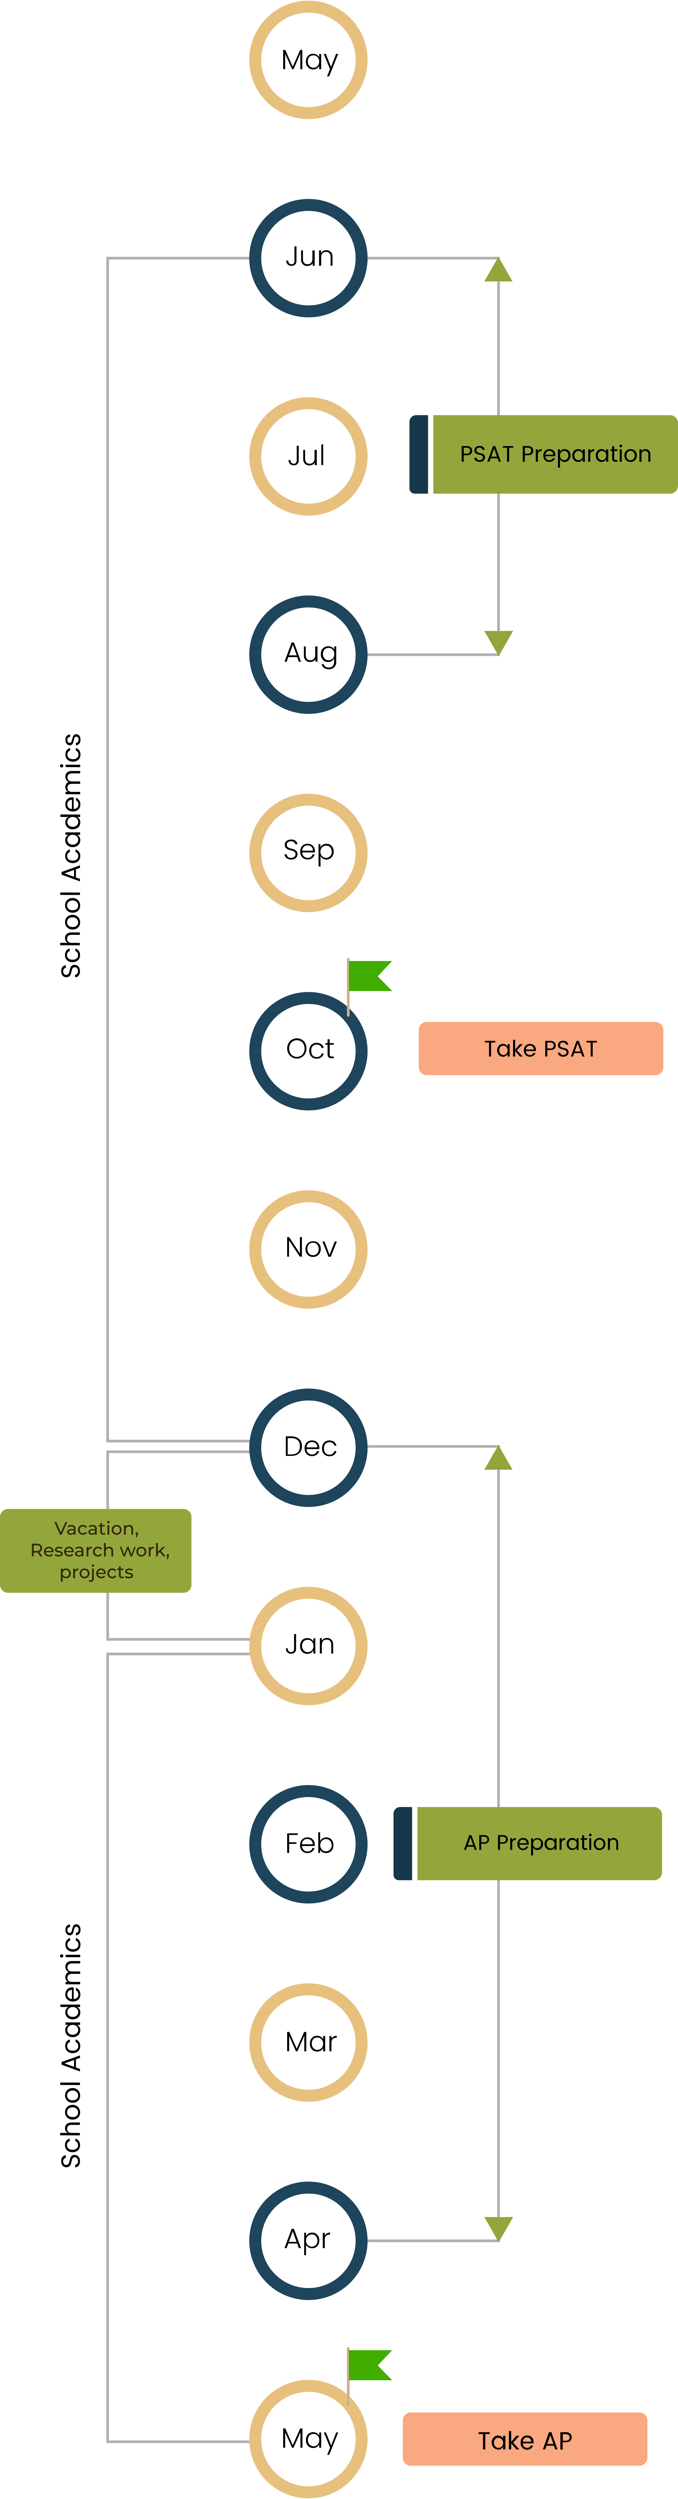 <svg width="510" height="1878" viewBox="0 0 510 1878" fill="none" xmlns="http://www.w3.org/2000/svg">
<path d="M272 194H375V492H272" stroke="#B0B0B0" stroke-width="2"/>
<path d="M192 194H81V1083H192" stroke="#B0B0B0" stroke-width="2"/>
<path d="M192 1243H81V1835H192" stroke="#B0B0B0" stroke-width="2"/>
<path d="M192 1091H81V1232H192" stroke="#B0B0B0" stroke-width="2"/>
<path d="M273 1087H375V1684H273" stroke="#B0B0B0" stroke-width="2"/>
<circle cx="232" cy="45" r="40" stroke="#E7C07E" stroke-width="9"/>
<path d="M227.4 37.5V52H225.9V40.4L220.8 52H219.7L214.5 40.5V52H213V37.5H214.6L220.2 50.1L225.8 37.5H227.4Z" fill="black"/>
<path d="M230.8 43.2C231.3 42.3 231.9 41.6 232.8 41.1C233.6 40.6 234.6 40.4 235.6 40.4C236.7 40.4 237.6 40.7 238.4 41.2C239.2 41.7 239.8 42.3 240.1 43.1V40.6H241.6V52H240.1V49.5C239.7 50.3 239.2 50.9 238.4 51.4C237.6 51.9 236.7 52.2 235.6 52.2C234.6 52.2 233.6 52 232.8 51.5C232 51 231.3 50.3 230.8 49.4C230.3 48.5 230.1 47.5 230.1 46.3C230.1 45.1 230.3 44 230.8 43.2ZM239.5 43.8C239.1 43.1 238.6 42.6 238 42.2C237.3 41.8 236.6 41.6 235.8 41.6C235 41.6 234.3 41.8 233.6 42.1C233 42.5 232.4 43 232.1 43.7C231.7 44.4 231.5 45.2 231.5 46.2C231.5 47.1 231.7 48 232.1 48.7C232.5 49.4 233 49.9 233.6 50.3C234.2 50.7 235 50.9 235.8 50.9C236.6 50.9 237.3 50.7 238 50.3C238.7 49.9 239.2 49.4 239.5 48.7C239.8 48 240.1 47.2 240.1 46.3C240.1 45.3 239.9 44.5 239.5 43.8Z" fill="black"/>
<path d="M254.4 40.5L247.6 57.4H246L248.2 51.9L243.5 40.5H245.1L249 50.3L252.8 40.5H254.4Z" fill="black"/>
<circle cx="232" cy="194" r="40" stroke="#1E455B" stroke-width="9"/>
<path d="M223 185V196.1C223 197.2 222.7 198.1 222 198.8C221.3 199.5 220.4 199.8 219.2 199.8C218 199.8 217.1 199.4 216.4 198.7C215.7 198 215.3 197 215.3 195.8H216.8C216.8 196.6 217 197.2 217.4 197.8C217.8 198.3 218.4 198.6 219.2 198.6C220 198.6 220.6 198.4 220.9 197.9C221.3 197.4 221.5 196.9 221.5 196.2V185.1H223V185Z" fill="black"/>
<path d="M236.7 188.2V199.7H235.2V197.7C234.9 198.4 234.3 199 233.6 199.3C232.9 199.6 232.1 199.9 231.2 199.9C229.8 199.9 228.7 199.5 227.8 198.6C226.9 197.8 226.5 196.5 226.5 194.9V188.2H227.9V194.7C227.9 195.9 228.2 196.9 228.8 197.6C229.4 198.3 230.3 198.6 231.4 198.6C232.5 198.6 233.4 198.2 234 197.5C234.7 196.8 235 195.8 235 194.4V188.2H236.7Z" fill="black"/>
<path d="M248.8 189.3C249.7 190.1 250.1 191.4 250.1 193V199.7H248.7V193.2C248.7 192 248.4 191 247.8 190.3C247.2 189.6 246.3 189.3 245.2 189.3C244.1 189.3 243.2 189.7 242.6 190.3C241.9 191 241.6 192 241.6 193.4V199.7H240V188.2H241.5V190.2C241.9 189.5 242.4 189 243.1 188.6C243.8 188.2 244.6 188 245.4 188C246.8 188 247.9 188.5 248.8 189.3Z" fill="black"/>
<circle cx="232" cy="343" r="40" stroke="#E7C07E" stroke-width="9"/>
<path d="M224.7 334.9V346C224.7 347.1 224.4 348 223.7 348.7C223 349.4 222.1 349.7 220.9 349.7C219.7 349.7 218.8 349.3 218.1 348.6C217.4 347.9 217 346.9 217 345.7H218.5C218.5 346.5 218.7 347.1 219.1 347.7C219.5 348.2 220.1 348.5 220.9 348.5C221.7 348.5 222.3 348.3 222.6 347.8C222.9 347.3 223.2 346.8 223.2 346.1V335H224.7V334.9Z" fill="black"/>
<path d="M238.3 338.1V349.6H236.8V347.6C236.5 348.3 235.9 348.9 235.2 349.2C234.5 349.5 233.7 349.8 232.8 349.8C231.4 349.8 230.3 349.4 229.4 348.5C228.5 347.7 228.1 346.4 228.1 344.8V338.1H229.5V344.6C229.5 345.8 229.8 346.8 230.4 347.5C231 348.2 231.9 348.5 233 348.5C234.1 348.5 235 348.1 235.6 347.4C236.3 346.7 236.6 345.7 236.6 344.3V338.1H238.3Z" fill="black"/>
<path d="M243.1 334V349.5H241.7V334H243.1Z" fill="black"/>
<circle cx="232" cy="492" r="40" stroke="#1E455B" stroke-width="9"/>
<path d="M223.6 493.8H216.9L215.6 497.3H214L219.4 482.8H221.1L226.4 497.3H224.8L223.6 493.8ZM223.2 492.5L220.3 484.6L217.4 492.5H223.2Z" fill="black"/>
<path d="M238.8 485.8V497.3H237.3V495.3C237 496 236.4 496.6 235.7 496.9C235 497.2 234.2 497.5 233.3 497.5C231.9 497.5 230.8 497.1 229.9 496.2C229 495.4 228.6 494.1 228.6 492.5V485.8H230V492.3C230 493.5 230.3 494.5 230.9 495.2C231.5 495.9 232.4 496.2 233.5 496.2C234.6 496.2 235.5 495.8 236.1 495.1C236.8 494.4 237.1 493.4 237.1 492V485.8H238.8Z" fill="black"/>
<path d="M249.7 486.4C250.5 486.9 251.1 487.5 251.4 488.3V485.8H252.9V497.6C252.9 498.7 252.7 499.6 252.2 500.4C251.7 501.2 251.1 501.8 250.3 502.3C249.5 502.7 248.6 503 247.5 503C246 503 244.8 502.6 243.8 502C242.8 501.3 242.2 500.3 242 499.1H243.4C243.7 499.9 244.1 500.5 244.8 501C245.5 501.5 246.4 501.7 247.4 501.7C248.1 501.7 248.8 501.5 249.4 501.2C250 500.9 250.5 500.4 250.8 499.8C251.1 499.2 251.3 498.5 251.3 497.6V494.8C250.9 495.6 250.4 496.2 249.6 496.7C248.8 497.2 247.9 497.5 246.8 497.5C245.8 497.5 244.8 497.3 244 496.8C243.2 496.3 242.5 495.6 242 494.7C241.5 493.8 241.3 492.8 241.3 491.6C241.3 490.4 241.5 489.4 242 488.5C242.5 487.6 243.1 486.9 244 486.4C244.8 485.9 245.8 485.7 246.8 485.7C248 485.6 248.9 485.9 249.7 486.4ZM250.9 489.1C250.5 488.4 250 487.9 249.4 487.5C248.7 487.1 248 486.9 247.2 486.9C246.4 486.9 245.7 487.1 245 487.4C244.4 487.8 243.8 488.3 243.5 489C243.1 489.7 242.9 490.5 242.9 491.5C242.9 492.4 243.1 493.3 243.5 494C243.9 494.7 244.4 495.2 245 495.6C245.6 496 246.4 496.2 247.2 496.2C248 496.2 248.7 496 249.4 495.6C250.1 495.2 250.6 494.7 250.9 494C251.2 493.3 251.5 492.5 251.5 491.6C251.5 490.6 251.3 489.8 250.9 489.1Z" fill="black"/>
<circle cx="232" cy="641" r="40" stroke="#E7C07E" stroke-width="9"/>
<path d="M216.4 645.4C215.7 645.1 215.1 644.6 214.7 644C214.3 643.4 214.1 642.7 214 642H215.6C215.7 642.7 216 643.3 216.5 643.9C217 644.5 217.9 644.7 219 644.7C220 644.7 220.8 644.4 221.4 643.9C222 643.4 222.3 642.7 222.3 642C222.3 641.4 222.1 640.9 221.8 640.5C221.5 640.1 221.1 639.8 220.6 639.6C220.1 639.4 219.5 639.2 218.6 639C217.6 638.7 216.8 638.5 216.3 638.2C215.8 637.9 215.2 637.6 214.8 637C214.4 636.5 214.2 635.7 214.2 634.8C214.2 634 214.4 633.4 214.8 632.8C215.2 632.2 215.7 631.7 216.5 631.4C217.2 631.1 218 630.9 219 630.9C220.4 630.9 221.5 631.2 222.3 631.9C223.1 632.6 223.6 633.4 223.7 634.5H222.1C222 633.9 221.7 633.4 221.1 632.9C220.5 632.4 219.8 632.2 218.8 632.2C217.9 632.2 217.2 632.4 216.6 632.9C216 633.4 215.7 634 215.7 634.8C215.7 635.4 215.9 635.9 216.2 636.3C216.5 636.7 216.9 637 217.4 637.2C217.9 637.4 218.5 637.6 219.4 637.8C220.4 638.1 221.1 638.3 221.7 638.6C222.3 638.9 222.8 639.3 223.2 639.8C223.6 640.3 223.8 641 223.8 641.9C223.8 642.6 223.6 643.2 223.3 643.9C222.9 644.5 222.4 645 221.7 645.4C221 645.8 220.1 646 219.1 646C218 645.9 217.1 645.8 216.4 645.4Z" fill="black"/>
<path d="M236.8 640.6H227.3C227.3 641.5 227.6 642.2 227.9 642.8C228.3 643.4 228.8 643.9 229.4 644.2C230 644.5 230.7 644.7 231.4 644.7C232.4 644.7 233.2 644.5 233.8 644C234.5 643.5 234.9 642.9 235.1 642.1H236.7C236.4 643.2 235.8 644.1 234.9 644.8C234 645.5 232.8 645.9 231.4 645.9C230.3 645.9 229.4 645.7 228.5 645.2C227.6 644.7 227 644 226.5 643.1C226 642.2 225.8 641.2 225.8 640C225.8 638.8 226 637.8 226.5 636.9C227 636 227.6 635.3 228.5 634.8C229.4 634.3 230.3 634.1 231.4 634.1C232.5 634.1 233.4 634.3 234.3 634.8C235.1 635.3 235.7 635.9 236.2 636.7C236.6 637.5 236.9 638.4 236.9 639.4C236.9 640 236.9 640.4 236.8 640.6ZM234.9 637.2C234.5 636.6 234.1 636.1 233.4 635.8C232.8 635.5 232.1 635.3 231.4 635.3C230.3 635.3 229.4 635.7 228.6 636.3C227.8 637 227.4 638 227.3 639.3H235.4C235.4 638.6 235.2 637.8 234.9 637.2Z" fill="black"/>
<path d="M242.7 634.9C243.5 634.4 244.4 634.1 245.5 634.1C246.5 634.1 247.5 634.3 248.3 634.8C249.1 635.3 249.8 636 250.3 636.9C250.8 637.8 251 638.8 251 640C251 641.2 250.8 642.2 250.3 643.1C249.8 644 249.2 644.7 248.3 645.2C247.4 645.7 246.6 646 245.6 646C244.5 646 243.6 645.7 242.8 645.2C242 644.7 241.4 644 241.1 643.3V651.2H239.6V634.3H241V636.8C241.4 636.1 241.9 635.4 242.7 634.9ZM249 637.6C248.6 636.9 248.1 636.4 247.5 636C246.9 635.6 246.1 635.5 245.3 635.5C244.5 635.5 243.8 635.7 243.1 636.1C242.4 636.5 241.9 637 241.6 637.7C241.2 638.4 241 639.2 241 640.1C241 641 241.2 641.8 241.6 642.5C242 643.2 242.5 643.7 243.1 644.1C243.8 644.5 244.5 644.7 245.3 644.7C246.1 644.7 246.8 644.5 247.5 644.1C248.1 643.7 248.7 643.2 249 642.5C249.4 641.8 249.6 641 249.6 640C249.5 639.1 249.3 638.3 249 637.6Z" fill="black"/>
<circle cx="232" cy="790" r="40" stroke="#1E455B" stroke-width="9"/>
<path d="M219.6 794.5C218.5 793.9 217.6 793 217 791.8C216.4 790.7 216 789.4 216 787.9C216 786.5 216.3 785.2 217 784C217.6 782.9 218.5 782 219.6 781.3C220.7 780.7 221.9 780.3 223.3 780.3C224.7 780.3 225.9 780.6 227 781.3C228.1 781.9 229 782.8 229.6 784C230.2 785.1 230.5 786.4 230.5 787.9C230.5 789.3 230.2 790.6 229.6 791.8C229 792.9 228.1 793.8 227 794.5C225.9 795.1 224.7 795.5 223.3 795.5C221.9 795.5 220.7 795.2 219.6 794.5ZM226.2 793.5C227.1 793 227.8 792.3 228.3 791.3C228.8 790.3 229.1 789.3 229.1 788C229.1 786.8 228.8 785.7 228.3 784.7C227.8 783.7 227.1 783 226.2 782.5C225.3 782 224.4 781.7 223.3 781.7C222.2 781.7 221.2 782 220.4 782.5C219.5 783 218.8 783.7 218.3 784.7C217.8 785.7 217.5 786.7 217.5 788C217.5 789.2 217.8 790.3 218.3 791.3C218.8 792.3 219.5 793 220.4 793.5C221.3 794 222.2 794.3 223.3 794.3C224.4 794.2 225.4 794 226.2 793.5Z" fill="black"/>
<path d="M233.3 786.5C233.8 785.6 234.4 784.9 235.3 784.4C236.1 783.9 237.1 783.7 238.2 783.7C239.6 783.7 240.8 784.1 241.7 784.7C242.6 785.4 243.2 786.4 243.5 787.6H241.9C241.7 786.8 241.3 786.1 240.6 785.7C239.9 785.2 239.1 785 238.2 785C237.4 785 236.7 785.2 236.1 785.5C235.5 785.9 235 786.4 234.6 787.1C234.2 787.8 234.1 788.6 234.1 789.7C234.1 790.7 234.3 791.6 234.6 792.3C235 793 235.4 793.5 236.1 793.9C236.7 794.3 237.4 794.4 238.2 794.4C239.2 794.4 240 794.2 240.6 793.7C241.3 793.2 241.7 792.6 241.9 791.7H243.5C243.2 792.9 242.6 793.8 241.7 794.5C240.8 795.2 239.6 795.6 238.2 795.6C237.1 795.6 236.2 795.4 235.3 794.9C234.5 794.4 233.8 793.7 233.3 792.8C232.8 791.9 232.6 790.9 232.6 789.7C232.6 788.5 232.8 787.4 233.3 786.5Z" fill="black"/>
<path d="M248 785.1V792.2C248 792.9 248.1 793.4 248.4 793.6C248.7 793.9 249.1 794 249.8 794H251.1V795.3H249.5C248.5 795.3 247.7 795.1 247.2 794.6C246.7 794.1 246.4 793.3 246.4 792.2V785.1H244.8V783.9H246.4V781H247.9V783.9H251.1V785.1H248Z" fill="black"/>
<circle cx="232" cy="939" r="40" stroke="#E7C07E" stroke-width="9"/>
<path d="M227 944.4H225.5L217.4 932.1V944.4H216V929.7H217.5L225.6 942V929.7H227.1V944.4H227Z" fill="black"/>
<path d="M232.5 943.9C231.6 943.4 231 942.7 230.5 941.8C230 940.9 229.8 939.9 229.8 938.7C229.8 937.5 230.1 936.5 230.6 935.6C231.1 934.7 231.8 934 232.7 933.5C233.6 933 234.5 932.8 235.6 932.8C236.7 932.8 237.7 933 238.5 933.5C239.4 934 240.1 934.7 240.6 935.6C241.1 936.5 241.3 937.5 241.3 938.7C241.3 939.9 241 940.9 240.5 941.8C240 942.7 239.3 943.4 238.4 943.9C237.5 944.4 236.5 944.6 235.5 944.6C234.3 944.6 233.4 944.4 232.5 943.9ZM237.5 942.8C238.1 942.5 238.7 941.9 239.1 941.2C239.5 940.5 239.7 939.7 239.7 938.6C239.7 937.6 239.5 936.7 239.1 936C238.7 935.3 238.2 934.8 237.5 934.4C236.9 934.1 236.2 933.9 235.4 933.9C234.6 933.9 233.9 934.1 233.3 934.4C232.7 934.7 232.1 935.3 231.8 936C231.4 936.7 231.2 937.5 231.2 938.6C231.2 939.6 231.4 940.5 231.8 941.2C232.2 941.9 232.7 942.4 233.3 942.8C233.9 943.1 234.6 943.3 235.4 943.3C236.2 943.3 236.9 943.2 237.5 942.8Z" fill="black"/>
<path d="M247.9 943L251.8 933H253.4L248.8 944.5H247.1L242.5 933H244.1L247.9 943Z" fill="black"/>
<circle cx="232" cy="1088" r="40" stroke="#1E455B" stroke-width="9"/>
<path d="M223.5 1080.4C224.7 1081 225.6 1081.8 226.2 1082.9C226.8 1084 227.1 1085.3 227.1 1086.8C227.1 1088.3 226.8 1089.6 226.2 1090.7C225.6 1091.8 224.7 1092.6 223.5 1093.2C222.3 1093.8 220.9 1094.1 219.3 1094.1H215V1079.4H219.3C221 1079.5 222.4 1079.8 223.5 1080.4ZM224 1091.4C225.1 1090.3 225.6 1088.8 225.6 1086.9C225.6 1085 225.1 1083.5 224 1082.4C222.9 1081.3 221.4 1080.8 219.3 1080.8H216.4V1093H219.3C221.4 1093 222.9 1092.4 224 1091.4Z" fill="black"/>
<path d="M240.2 1089H230.6C230.6 1089.9 230.9 1090.6 231.2 1091.2C231.5 1091.8 232.1 1092.3 232.7 1092.6C233.3 1092.9 234 1093.1 234.7 1093.1C235.7 1093.1 236.5 1092.9 237.1 1092.4C237.8 1091.9 238.2 1091.3 238.4 1090.5H240C239.7 1091.6 239.1 1092.5 238.2 1093.2C237.3 1093.9 236.1 1094.3 234.7 1094.3C233.6 1094.3 232.7 1094.1 231.8 1093.6C230.9 1093.1 230.3 1092.4 229.8 1091.5C229.3 1090.6 229.1 1089.6 229.1 1088.4C229.1 1087.2 229.3 1086.2 229.8 1085.3C230.3 1084.4 230.9 1083.7 231.8 1083.2C232.7 1082.7 233.6 1082.5 234.7 1082.5C235.8 1082.5 236.7 1082.7 237.6 1083.2C238.4 1083.7 239 1084.3 239.5 1085.1C239.9 1085.9 240.2 1086.8 240.2 1087.8C240.2 1088.4 240.2 1088.8 240.2 1089ZM238.2 1085.6C237.8 1085 237.4 1084.5 236.7 1084.2C236.1 1083.9 235.4 1083.7 234.7 1083.7C233.6 1083.7 232.7 1084.1 231.9 1084.7C231.1 1085.4 230.7 1086.4 230.6 1087.7H238.7C238.7 1087 238.6 1086.3 238.2 1085.6Z" fill="black"/>
<path d="M242.9 1085.3C243.4 1084.4 244 1083.7 244.9 1083.2C245.8 1082.7 246.7 1082.5 247.8 1082.5C249.2 1082.5 250.4 1082.9 251.3 1083.5C252.2 1084.2 252.8 1085.2 253.1 1086.4H251.5C251.3 1085.6 250.9 1084.9 250.2 1084.5C249.5 1084 248.7 1083.8 247.8 1083.8C247 1083.8 246.3 1084 245.7 1084.3C245.1 1084.6 244.6 1085.2 244.2 1085.9C243.8 1086.6 243.7 1087.4 243.7 1088.5C243.7 1089.5 243.9 1090.4 244.2 1091.1C244.6 1091.8 245 1092.3 245.7 1092.7C246.4 1093.1 247 1093.2 247.8 1093.2C248.8 1093.2 249.6 1093 250.2 1092.5C250.9 1092 251.3 1091.4 251.5 1090.5H253.1C252.8 1091.7 252.2 1092.6 251.3 1093.3C250.4 1094 249.2 1094.4 247.8 1094.4C246.7 1094.4 245.8 1094.2 244.9 1093.7C244.1 1093.2 243.4 1092.5 242.9 1091.6C242.4 1090.7 242.2 1089.7 242.2 1088.5C242.2 1087.3 242.5 1086.2 242.9 1085.3Z" fill="black"/>
<circle cx="232" cy="1237" r="40" stroke="#E7C07E" stroke-width="9"/>
<path d="M222.7 1228V1239.1C222.7 1240.2 222.4 1241.1 221.7 1241.8C221 1242.5 220.1 1242.8 218.9 1242.8C217.7 1242.8 216.8 1242.4 216.1 1241.7C215.4 1241 215 1240 215 1238.8H216.5C216.5 1239.6 216.7 1240.2 217.1 1240.8C217.5 1241.3 218.1 1241.6 218.9 1241.6C219.7 1241.6 220.3 1241.4 220.6 1240.9C221 1240.4 221.2 1239.9 221.2 1239.2V1228.1L222.7 1228Z" fill="black"/>
<path d="M226.4 1233.8C226.9 1232.9 227.5 1232.2 228.4 1231.7C229.3 1231.2 230.2 1231 231.2 1231C232.3 1231 233.2 1231.3 234 1231.8C234.8 1232.3 235.4 1232.9 235.7 1233.7V1231.2H237.2V1242.7H235.7V1240.2C235.3 1241 234.8 1241.6 234 1242.1C233.2 1242.6 232.3 1242.9 231.2 1242.9C230.2 1242.9 229.2 1242.7 228.4 1242.2C227.6 1241.7 226.9 1241 226.4 1240.1C225.9 1239.2 225.7 1238.2 225.7 1237C225.7 1235.8 226 1234.7 226.4 1233.8ZM235.2 1234.5C234.8 1233.8 234.3 1233.3 233.7 1232.9C233.1 1232.5 232.3 1232.3 231.5 1232.3C230.7 1232.3 230 1232.5 229.3 1232.8C228.7 1233.2 228.1 1233.7 227.8 1234.4C227.4 1235.1 227.2 1235.9 227.2 1236.9C227.2 1237.8 227.4 1238.7 227.8 1239.4C228.2 1240.1 228.7 1240.6 229.3 1241C229.9 1241.4 230.7 1241.6 231.5 1241.6C232.3 1241.6 233 1241.4 233.7 1241C234.4 1240.6 234.9 1240.1 235.2 1239.4C235.6 1238.7 235.8 1237.9 235.8 1237C235.8 1236 235.6 1235.2 235.2 1234.5Z" fill="black"/>
<path d="M249.3 1232.3C250.2 1233.1 250.6 1234.4 250.6 1236V1242.7H249.2V1236.1C249.2 1234.9 248.9 1233.9 248.3 1233.2C247.7 1232.5 246.8 1232.2 245.7 1232.2C244.6 1232.2 243.7 1232.5 243.1 1233.2C242.5 1233.9 242.1 1234.9 242.1 1236.3V1242.6H240.6V1231.1H242.1V1233.1C242.5 1232.4 243 1231.9 243.7 1231.5C244.4 1231.1 245.2 1230.9 246 1230.9C247.3 1231 248.5 1231.4 249.3 1232.3Z" fill="black"/>
<circle cx="232" cy="1386" r="40" stroke="#1E455B" stroke-width="9"/>
<path d="M224 1377.8V1379H217.5V1384.5H223V1385.7H217.5V1392.5H216V1377.8H224Z" fill="black"/>
<path d="M236.7 1387.3H227.2C227.2 1388.2 227.5 1388.9 227.8 1389.5C228.2 1390.1 228.7 1390.6 229.3 1390.9C229.9 1391.2 230.6 1391.4 231.3 1391.4C232.3 1391.4 233.1 1391.2 233.7 1390.7C234.4 1390.2 234.8 1389.6 235 1388.8H236.6C236.3 1389.9 235.7 1390.8 234.8 1391.5C233.9 1392.2 232.7 1392.6 231.3 1392.6C230.2 1392.6 229.3 1392.4 228.4 1391.9C227.5 1391.4 226.9 1390.7 226.4 1389.8C225.9 1388.9 225.7 1387.9 225.7 1386.7C225.7 1385.5 225.9 1384.5 226.4 1383.6C226.9 1382.7 227.5 1382 228.4 1381.5C229.3 1381 230.2 1380.8 231.3 1380.8C232.4 1380.8 233.3 1381 234.2 1381.5C235 1382 235.6 1382.6 236.1 1383.4C236.5 1384.2 236.8 1385.1 236.8 1386.1C236.8 1386.6 236.7 1387 236.7 1387.3ZM234.7 1383.9C234.3 1383.3 233.9 1382.8 233.2 1382.5C232.5 1382.2 231.9 1382 231.2 1382C230.1 1382 229.2 1382.3 228.4 1383C227.6 1383.7 227.2 1384.7 227.1 1386H235.2C235.3 1385.2 235.1 1384.5 234.7 1383.9Z" fill="black"/>
<path d="M242.6 1381.6C243.4 1381.1 244.3 1380.8 245.4 1380.8C246.4 1380.8 247.4 1381 248.2 1381.5C249 1382 249.7 1382.7 250.1 1383.6C250.6 1384.5 250.8 1385.5 250.8 1386.7C250.8 1387.9 250.6 1388.9 250.1 1389.8C249.6 1390.7 249 1391.4 248.1 1391.9C247.2 1392.4 246.3 1392.6 245.3 1392.6C244.2 1392.6 243.3 1392.4 242.5 1391.9C241.7 1391.4 241.1 1390.8 240.8 1390V1392.5H239.4V1377H240.8V1383.6C241.3 1382.7 241.8 1382.1 242.6 1381.6ZM248.9 1384.2C248.5 1383.5 248 1383 247.4 1382.6C246.8 1382.2 246 1382.1 245.2 1382.1C244.4 1382.1 243.7 1382.3 243 1382.7C242.3 1383.1 241.8 1383.6 241.5 1384.3C241.1 1385 240.9 1385.8 240.9 1386.7C240.9 1387.6 241.1 1388.4 241.5 1389.1C241.9 1389.8 242.4 1390.3 243 1390.7C243.7 1391.1 244.4 1391.3 245.2 1391.3C246 1391.3 246.7 1391.1 247.4 1390.7C248 1390.3 248.6 1389.8 248.9 1389.1C249.3 1388.4 249.5 1387.6 249.5 1386.6C249.4 1385.7 249.2 1384.9 248.9 1384.2Z" fill="black"/>
<circle cx="232" cy="1535" r="40" stroke="#E7C07E" stroke-width="9"/>
<path d="M230.4 1527.1V1541.6H228.9V1530L223.7 1541.6H222.6L217.5 1530V1541.5H216V1527H217.6L223.2 1539.6L228.8 1527L230.4 1527.1Z" fill="black"/>
<path d="M233.8 1532.7C234.3 1531.8 234.9 1531.1 235.8 1530.6C236.6 1530.1 237.6 1529.9 238.6 1529.9C239.7 1529.9 240.6 1530.2 241.4 1530.7C242.2 1531.2 242.8 1531.8 243.1 1532.6V1530.1H244.6V1541.6H243.1V1539.1C242.7 1539.9 242.2 1540.5 241.4 1541C240.6 1541.5 239.7 1541.8 238.6 1541.8C237.6 1541.8 236.6 1541.6 235.8 1541.1C235 1540.6 234.3 1539.9 233.8 1539C233.3 1538.1 233.1 1537.1 233.1 1535.9C233.1 1534.6 233.3 1533.6 233.8 1532.7ZM242.5 1533.4C242.1 1532.7 241.6 1532.2 241 1531.8C240.3 1531.4 239.6 1531.2 238.8 1531.2C238 1531.2 237.3 1531.4 236.6 1531.7C235.9 1532 235.4 1532.6 235.1 1533.3C234.7 1534 234.5 1534.8 234.5 1535.8C234.5 1536.7 234.7 1537.6 235.1 1538.3C235.5 1539 236 1539.5 236.6 1539.9C237.2 1540.3 238 1540.5 238.8 1540.5C239.6 1540.5 240.3 1540.3 241 1539.9C241.7 1539.5 242.2 1539 242.5 1538.3C242.9 1537.6 243.1 1536.8 243.1 1535.9C243.1 1534.9 242.9 1534.1 242.5 1533.4Z" fill="black"/>
<path d="M250.9 1530.5C251.6 1530.1 252.4 1529.9 253.3 1529.9V1531.4H252.9C251.8 1531.4 251 1531.7 250.3 1532.3C249.7 1532.9 249.3 1533.8 249.3 1535.2V1541.6H247.8V1530.1H249.3V1532.1C249.7 1531.4 250.2 1530.9 250.9 1530.5Z" fill="black"/>
<circle cx="232" cy="1684" r="40" stroke="#1E455B" stroke-width="9"/>
<path d="M223.6 1686H216.9L215.6 1689.5H214L219.4 1675H221.1L226.4 1689.5H224.8L223.6 1686ZM223.1 1684.8L220.2 1676.9L217.3 1684.8H223.1Z" fill="black"/>
<path d="M231.9 1678.6C232.7 1678.1 233.6 1677.8 234.7 1677.8C235.7 1677.8 236.7 1678 237.5 1678.5C238.3 1679 239 1679.7 239.5 1680.6C240 1681.5 240.2 1682.5 240.2 1683.7C240.2 1684.9 240 1685.9 239.5 1686.8C239 1687.7 238.4 1688.4 237.5 1688.9C236.6 1689.4 235.7 1689.6 234.7 1689.6C233.6 1689.6 232.7 1689.3 231.9 1688.8C231.1 1688.3 230.5 1687.6 230.2 1686.9V1694.8H228.8V1677.9H230.2V1680.4C230.6 1679.8 231.1 1679.2 231.9 1678.6ZM238.2 1681.3C237.8 1680.6 237.3 1680.1 236.7 1679.7C236.1 1679.3 235.3 1679.2 234.5 1679.2C233.7 1679.2 233 1679.4 232.3 1679.8C231.6 1680.2 231.1 1680.7 230.8 1681.4C230.4 1682.1 230.2 1682.9 230.2 1683.8C230.2 1684.7 230.4 1685.5 230.8 1686.2C231.2 1686.9 231.7 1687.4 232.3 1687.8C232.9 1688.2 233.7 1688.4 234.5 1688.4C235.3 1688.4 236 1688.2 236.7 1687.8C237.3 1687.4 237.9 1686.9 238.2 1686.2C238.6 1685.5 238.8 1684.7 238.8 1683.7C238.7 1682.8 238.5 1682 238.2 1681.3Z" fill="black"/>
<path d="M245.9 1678.4C246.6 1678 247.4 1677.8 248.3 1677.8V1679.3H247.9C246.8 1679.3 246 1679.6 245.3 1680.2C244.7 1680.8 244.3 1681.7 244.3 1683.1V1689.5H242.8V1678H244.3V1680C244.7 1679.4 245.2 1678.8 245.9 1678.4Z" fill="black"/>
<circle cx="232" cy="1833" r="40" stroke="#E7C07E" stroke-width="9"/>
<path d="M227.5 1825V1839.5H226V1827.9L220.8 1839.5H219.7L214.5 1828V1839.5H213V1825H214.6L220.2 1837.6L225.8 1825H227.5Z" fill="black"/>
<path d="M230.8 1830.6C231.3 1829.7 231.9 1829 232.8 1828.5C233.7 1828 234.6 1827.8 235.6 1827.8C236.7 1827.8 237.6 1828.1 238.4 1828.6C239.2 1829.1 239.8 1829.7 240.1 1830.5V1828H241.6V1839.5H240.1V1837C239.7 1837.8 239.2 1838.4 238.4 1838.9C237.6 1839.4 236.7 1839.7 235.6 1839.7C234.6 1839.7 233.6 1839.5 232.8 1839C232 1838.5 231.3 1837.8 230.8 1836.9C230.3 1836 230.1 1835 230.1 1833.8C230.1 1832.6 230.4 1831.5 230.8 1830.6ZM239.6 1831.3C239.2 1830.6 238.7 1830.1 238.1 1829.7C237.4 1829.3 236.7 1829.1 235.9 1829.1C235.1 1829.1 234.4 1829.3 233.7 1829.6C233.1 1830 232.5 1830.5 232.2 1831.2C231.8 1831.9 231.6 1832.7 231.6 1833.7C231.6 1834.6 231.8 1835.5 232.2 1836.2C232.6 1836.9 233.1 1837.4 233.7 1837.8C234.3 1838.2 235.1 1838.4 235.9 1838.4C236.7 1838.4 237.4 1838.2 238.1 1837.8C238.8 1837.4 239.3 1836.9 239.6 1836.2C239.9 1835.5 240.2 1834.7 240.2 1833.8C240.1 1832.8 240 1832 239.6 1831.3Z" fill="black"/>
<path d="M254.4 1828L247.6 1844.9H246.1L248.3 1839.4L243.6 1828H245.2L249.1 1837.8L252.9 1828H254.4Z" fill="black"/>
<path d="M326 312H504C507.314 312 510 314.686 510 318V365C510 368.314 507.314 371 504 371H326V312Z" fill="#93A63B"/>
<path d="M308 317C308 314.239 310.239 312 313 312H322V371H312C309.791 371 308 369.209 308 367V317Z" fill="#16384B"/>
<path d="M315 774C315 770.686 317.686 768 321 768H493C496.314 768 499 770.686 499 774V802C499 805.314 496.314 808 493 808H321C317.686 808 315 805.314 315 802V774Z" fill="#F9A880"/>
<path d="M314 1358H492C495.314 1358 498 1360.69 498 1364V1407C498 1410.31 495.314 1413 492 1413H314V1358Z" fill="#93A63B"/>
<path d="M0 1140C0 1136.69 2.686 1134 6 1134H138C141.314 1134 144 1136.69 144 1140V1191C144 1194.31 141.314 1197 138 1197H6C2.686 1197 0 1194.31 0 1191V1140Z" fill="#93A63B"/>
<path d="M296 1363C296 1360.24 298.239 1358 301 1358H310V1413H300C297.791 1413 296 1411.21 296 1409V1363Z" fill="#16384B"/>
<path d="M356.3 1387.8H351.4L350.5 1390.2H349L353 1379.1H354.6L358.6 1390.2H357.1L356.3 1387.8ZM355.9 1386.6L353.9 1380.9L351.9 1386.6H355.9Z" fill="black"/>
<path d="M362 1385.6V1390.2H360.5V1379.1H364.1C364.9 1379.1 365.6 1379.2 366.2 1379.5C366.8 1379.8 367.2 1380.2 367.5 1380.7C367.8 1381.2 367.9 1381.8 367.9 1382.4C367.9 1383.3 367.6 1384.1 366.9 1384.7C366.3 1385.3 365.3 1385.6 364 1385.6H362ZM366 1383.9C366.4 1383.5 366.6 1383 366.6 1382.4C366.6 1381.7 366.4 1381.2 366 1380.9C365.6 1380.6 365 1380.3 364.2 1380.3H362.1V1384.5H364.2C365 1384.5 365.6 1384.3 366 1383.9Z" fill="black"/>
<path d="M376.1 1385.6V1390.2H374.6V1379.1H378.2C379 1379.1 379.7 1379.2 380.3 1379.5C380.9 1379.8 381.3 1380.2 381.6 1380.7C381.9 1381.2 382 1381.8 382 1382.4C382 1383.3 381.7 1384.1 381 1384.7C380.4 1385.3 379.4 1385.6 378.1 1385.6H376.1ZM380 1383.9C380.4 1383.5 380.6 1383 380.6 1382.4C380.6 1381.7 380.4 1381.2 380 1380.9C379.6 1380.6 379 1380.3 378.2 1380.3H376.1V1384.5H378.2C379 1384.5 379.6 1384.3 380 1383.9Z" fill="black"/>
<path d="M388 1381.3V1382.8H387.6C386.9 1382.8 386.3 1383 385.9 1383.4C385.5 1383.8 385.3 1384.5 385.3 1385.4V1390.2H383.8V1381.4H385.3V1382.9C385.9 1381.8 386.7 1381.3 388 1381.3Z" fill="black"/>
<path d="M397.7 1386.3H390.7C390.7 1387.2 391 1387.9 391.5 1388.4C392 1388.9 392.7 1389.2 393.4 1389.2C394 1389.2 394.5 1389.1 394.9 1388.8C395.3 1388.5 395.6 1388.2 395.8 1387.7H397.4C397.1 1388.5 396.6 1389.1 396 1389.6C395.3 1390.1 394.5 1390.4 393.4 1390.4C392.6 1390.4 391.8 1390.2 391.2 1389.8C390.6 1389.4 390.1 1388.9 389.7 1388.2C389.3 1387.5 389.2 1386.7 389.2 1385.8C389.2 1384.9 389.4 1384.1 389.7 1383.4C390.1 1382.7 390.6 1382.2 391.2 1381.8C391.9 1381.4 392.6 1381.2 393.5 1381.2C394.3 1381.2 395 1381.4 395.7 1381.7C396.3 1382.1 396.8 1382.6 397.2 1383.2C397.6 1383.8 397.7 1384.5 397.7 1385.3C397.7 1385.8 397.7 1386 397.7 1386.3ZM396.2 1385.3C396.2 1384.7 396.1 1384.2 395.8 1383.8C395.6 1383.4 395.2 1383.1 394.8 1382.8C394.4 1382.6 393.9 1382.5 393.4 1382.5C392.6 1382.5 392 1382.7 391.5 1383.2C391 1383.7 390.7 1384.4 390.7 1385.2H396.2V1385.3Z" fill="black"/>
<path d="M406.4 1381.8C407 1382.2 407.5 1382.7 407.9 1383.4C408.3 1384.1 408.5 1384.9 408.5 1385.7C408.5 1386.6 408.3 1387.4 407.9 1388.1C407.5 1388.8 407 1389.3 406.4 1389.7C405.8 1390.1 405.1 1390.3 404.3 1390.3C403.6 1390.3 402.9 1390.1 402.3 1389.8C401.7 1389.4 401.3 1389 401 1388.4V1394.4H399.5V1381.5H401V1383.3C401.3 1382.7 401.7 1382.3 402.3 1381.9C402.9 1381.5 403.5 1381.4 404.3 1381.4C405 1381.3 405.7 1381.5 406.4 1381.8ZM402.5 1382.9C402 1383.2 401.7 1383.5 401.4 1384C401.1 1384.5 401 1385.1 401 1385.7C401 1386.3 401.1 1386.9 401.4 1387.4C401.7 1387.9 402 1388.3 402.5 1388.5C403 1388.8 403.4 1388.9 404 1388.9C404.5 1388.9 405 1388.8 405.5 1388.5C406 1388.2 406.3 1387.8 406.6 1387.3C406.9 1386.8 407 1386.2 407 1385.5C407 1384.8 406.9 1384.3 406.6 1383.8C406.3 1383.3 406 1382.9 405.5 1382.7C405 1382.5 404.6 1382.3 404 1382.3C403.4 1382.5 402.9 1382.7 402.5 1382.9Z" fill="black"/>
<path d="M415.8 1381.8C416.4 1382.2 416.8 1382.6 417.1 1383.2V1381.4H418.6V1390.2H417.1V1388.4C416.8 1389 416.4 1389.4 415.8 1389.8C415.2 1390.2 414.6 1390.3 413.8 1390.3C413 1390.3 412.3 1390.1 411.7 1389.7C411.1 1389.3 410.6 1388.8 410.2 1388.1C409.8 1387.4 409.6 1386.6 409.6 1385.7C409.6 1384.8 409.8 1384 410.2 1383.4C410.6 1382.8 411.1 1382.2 411.7 1381.8C412.3 1381.4 413 1381.2 413.8 1381.2C414.6 1381.3 415.3 1381.4 415.8 1381.8ZM412.7 1382.9C412.2 1383.2 411.9 1383.5 411.6 1384C411.3 1384.5 411.2 1385.1 411.2 1385.7C411.2 1386.4 411.3 1386.9 411.6 1387.5C411.9 1388 412.2 1388.4 412.7 1388.7C413.2 1389 413.6 1389.1 414.2 1389.1C414.7 1389.1 415.2 1389 415.7 1388.7C416.2 1388.4 416.5 1388.1 416.8 1387.6C417.1 1387.1 417.2 1386.5 417.2 1385.9C417.2 1385.3 417.1 1384.7 416.8 1384.2C416.5 1383.7 416.2 1383.3 415.7 1383.1C415.2 1382.9 414.8 1382.7 414.2 1382.7C413.6 1382.5 413.1 1382.7 412.7 1382.9Z" fill="black"/>
<path d="M425.1 1381.3V1382.8H424.7C424 1382.8 423.4 1383 423 1383.4C422.6 1383.8 422.4 1384.5 422.4 1385.4V1390.2H420.9V1381.4H422.4V1382.9C423 1381.8 423.8 1381.3 425.1 1381.3Z" fill="black"/>
<path d="M432.4 1381.8C433 1382.2 433.4 1382.6 433.7 1383.2V1381.4H435.2V1390.2H433.7V1388.4C433.4 1389 433 1389.4 432.4 1389.8C431.8 1390.2 431.2 1390.3 430.4 1390.3C429.6 1390.3 428.9 1390.1 428.3 1389.7C427.7 1389.3 427.2 1388.8 426.8 1388.1C426.4 1387.4 426.2 1386.6 426.2 1385.7C426.2 1384.8 426.4 1384 426.8 1383.4C427.2 1382.8 427.7 1382.2 428.3 1381.8C428.9 1381.4 429.6 1381.2 430.4 1381.2C431.2 1381.3 431.9 1381.4 432.4 1381.8ZM429.3 1382.9C428.8 1383.2 428.5 1383.5 428.2 1384C427.9 1384.5 427.8 1385.1 427.8 1385.7C427.8 1386.4 427.9 1386.9 428.2 1387.5C428.5 1388 428.8 1388.4 429.3 1388.7C429.8 1389 430.2 1389.1 430.8 1389.1C431.3 1389.1 431.8 1389 432.3 1388.7C432.8 1388.4 433.1 1388.1 433.4 1387.6C433.7 1387.1 433.8 1386.5 433.8 1385.9C433.8 1385.3 433.7 1384.7 433.4 1384.2C433.1 1383.7 432.8 1383.3 432.3 1383.1C431.8 1382.9 431.4 1382.7 430.8 1382.7C430.2 1382.5 429.7 1382.7 429.3 1382.9Z" fill="black"/>
<path d="M441.7 1389V1390.2H440.2C439.5 1390.2 438.9 1390 438.5 1389.7C438.1 1389.3 437.9 1388.8 437.9 1388V1382.7H436.8V1381.5H437.9V1379.2H439.4V1381.4H441.7V1382.6H439.4V1387.9C439.4 1388.3 439.5 1388.6 439.6 1388.7C439.8 1388.9 440 1388.9 440.4 1388.9H441.7V1389Z" fill="black"/>
<path d="M443.3 1378.3C443.5 1378.1 443.7 1378 444 1378C444.3 1378 444.5 1378.1 444.7 1378.3C444.9 1378.5 445 1378.7 445 1379C445 1379.3 444.9 1379.5 444.7 1379.7C444.5 1379.9 444.3 1380 444 1380C443.7 1380 443.5 1379.9 443.3 1379.7C443.1 1379.5 443 1379.3 443 1379C443 1378.7 443.1 1378.5 443.3 1378.3ZM444.7 1381.4V1390.2H443.3V1381.4H444.7Z" fill="black"/>
<path d="M453.2 1381.8C453.9 1382.2 454.4 1382.7 454.8 1383.4C455.2 1384.1 455.4 1384.9 455.4 1385.8C455.4 1386.7 455.2 1387.5 454.8 1388.2C454.4 1388.9 453.8 1389.4 453.2 1389.8C452.5 1390.2 451.7 1390.4 450.9 1390.4C450.1 1390.4 449.3 1390.2 448.7 1389.8C448.1 1389.4 447.5 1388.9 447.2 1388.2C446.8 1387.5 446.6 1386.7 446.6 1385.8C446.6 1384.9 446.8 1384.1 447.2 1383.4C447.6 1382.7 448.1 1382.2 448.8 1381.8C449.5 1381.4 450.2 1381.2 451.1 1381.2C452 1381.2 452.6 1381.5 453.2 1381.8ZM449.5 1382.9C449.1 1383.2 448.7 1383.5 448.5 1384C448.2 1384.5 448.1 1385.1 448.1 1385.8C448.1 1386.5 448.2 1387.1 448.5 1387.6C448.7 1388.1 449.1 1388.5 449.5 1388.7C449.9 1389 450.4 1389.1 450.9 1389.1C451.4 1389.1 451.9 1389 452.4 1388.7C452.9 1388.4 453.2 1388.1 453.5 1387.6C453.8 1387.1 453.9 1386.5 453.9 1385.8C453.9 1385.1 453.8 1384.5 453.5 1384C453.2 1383.5 452.9 1383.1 452.4 1382.9C451.9 1382.6 451.5 1382.5 450.9 1382.5C450.3 1382.5 449.9 1382.6 449.5 1382.9Z" fill="black"/>
<path d="M463.3 1381.7C463.8 1382 464.2 1382.4 464.5 1383C464.8 1383.6 465 1384.2 465 1385V1390.2H463.6V1385.2C463.6 1384.3 463.4 1383.6 463 1383.2C462.6 1382.7 462 1382.5 461.2 1382.5C460.5 1382.5 459.9 1382.7 459.4 1383.2C459 1383.7 458.8 1384.3 458.8 1385.2V1390.2H457.3V1381.4H458.8V1382.8C459.1 1382.3 459.5 1381.9 460 1381.6C460.5 1381.3 461.1 1381.2 461.7 1381.2C462.2 1381.3 462.8 1381.4 463.3 1381.7Z" fill="black"/>
<path d="M303 1819C303 1815.69 305.686 1813 309 1813H481C484.314 1813 487 1815.69 487 1819V1847C487 1850.31 484.314 1853 481 1853H309C305.686 1853 303 1850.31 303 1847V1819Z" fill="#F9A880"/>
<path d="M368.363 1827.82V1829.22H365.041V1840.77H363.322V1829.22H360V1827.82H368.363Z" fill="black"/>
<path d="M376.956 1830.97C377.643 1831.43 378.101 1831.9 378.445 1832.6V1830.5H380.164V1840.77H378.445V1838.67C378.101 1839.37 377.643 1839.83 376.956 1840.3C376.268 1840.77 375.581 1840.88 374.664 1840.88C373.748 1840.88 372.946 1840.65 372.259 1840.18C371.571 1839.72 370.998 1839.13 370.54 1838.32C370.082 1837.5 369.853 1836.57 369.853 1835.52C369.853 1834.47 370.082 1833.53 370.54 1832.83C370.998 1832.13 371.571 1831.43 372.259 1830.97C372.946 1830.5 373.748 1830.27 374.664 1830.27C375.581 1830.38 376.268 1830.62 376.956 1830.97ZM373.29 1832.37C372.717 1832.72 372.373 1833.07 372.029 1833.65C371.686 1834.23 371.571 1834.93 371.571 1835.63C371.571 1836.33 371.686 1837.03 372.029 1837.73C372.373 1838.32 372.717 1838.78 373.29 1839.13C373.863 1839.48 374.321 1839.6 375.008 1839.6C375.581 1839.6 376.154 1839.48 376.727 1839.13C377.3 1838.78 377.643 1838.43 377.987 1837.85C378.331 1837.27 378.445 1836.57 378.445 1835.87C378.445 1835.05 378.331 1834.47 377.987 1833.88C377.643 1833.3 377.3 1832.83 376.727 1832.6C376.154 1832.25 375.696 1832.13 375.008 1832.13C374.435 1831.9 373.863 1832.02 373.29 1832.37Z" fill="black"/>
<path d="M386.007 1835.63L390.704 1840.77H388.412L384.517 1836.22V1840.77H382.799V1827H384.517V1835.05L388.412 1830.5H390.704L386.007 1835.63Z" fill="black"/>
<path d="M401.358 1836.22H393.339C393.339 1837.27 393.682 1838.08 394.255 1838.67C394.828 1839.25 395.63 1839.6 396.432 1839.6C397.119 1839.6 397.692 1839.48 398.151 1839.13C398.609 1838.78 398.953 1838.43 399.182 1837.85H401.015C400.671 1838.78 400.098 1839.48 399.411 1840.07C398.609 1840.65 397.692 1841 396.432 1841C395.516 1841 394.599 1840.77 393.912 1840.3C393.224 1839.83 392.651 1839.25 392.193 1838.43C391.735 1837.62 391.62 1836.68 391.62 1835.63C391.62 1834.58 391.849 1833.65 392.193 1832.83C392.651 1832.02 393.224 1831.43 393.912 1830.97C394.599 1830.5 395.516 1830.27 396.547 1830.27C397.463 1830.27 398.265 1830.5 399.067 1830.85C399.755 1831.32 400.327 1831.9 400.786 1832.6C401.244 1833.3 401.358 1834.12 401.358 1835.05C401.358 1835.63 401.358 1835.98 401.358 1836.22ZM399.64 1835.05C399.64 1834.35 399.525 1833.77 399.182 1833.3C398.953 1832.83 398.494 1832.48 398.036 1832.13C397.578 1831.9 397.005 1831.78 396.432 1831.78C395.516 1831.78 394.828 1832.02 394.255 1832.6C393.682 1833.18 393.339 1834 393.339 1834.93H399.64V1835.05Z" fill="black"/>
<path d="M416.71 1837.97H411.097L410.065 1840.77H408.347L412.93 1827.82H414.763L419.345 1840.77H417.627L416.71 1837.97ZM416.252 1836.68L413.961 1830.03L411.669 1836.68H416.252Z" fill="black"/>
<path d="M423.241 1835.52V1840.88H421.522V1827.82H425.646C426.563 1827.82 427.365 1827.93 428.052 1828.28C428.74 1828.63 429.198 1829.1 429.542 1829.68C429.885 1830.27 430 1830.97 430 1831.67C430 1832.72 429.656 1833.65 428.854 1834.35C428.167 1835.05 427.021 1835.4 425.532 1835.4H423.241V1835.52ZM427.823 1833.53C428.281 1833.07 428.511 1832.48 428.511 1831.78C428.511 1831.08 428.281 1830.38 427.823 1830.03C427.365 1829.68 426.678 1829.33 425.761 1829.33H423.355V1834.23H425.761C426.678 1834.12 427.365 1833.88 427.823 1833.53Z" fill="black"/>
<path d="M380.216 202.226L385.557 211.538L374.982 211.454L364.278 211.561L369.597 202.205L375.002 193L380.216 202.226Z" fill="#93A63B"/>
<path d="M380.216 1095.23L385.557 1104.54L374.982 1104.45L364.278 1104.56L369.597 1095.2L375.002 1086L380.216 1095.23Z" fill="#93A63B"/>
<path d="M369.737 483.62L364.282 474.111L375.081 474.197L386.012 474.088L380.58 483.641L375.061 493.041L369.737 483.62Z" fill="#93A63B"/>
<path d="M369.737 1675.62L364.282 1666.11L375.081 1666.2L386.012 1666.09L380.58 1675.64L375.061 1685.04L369.737 1675.62Z" fill="#93A63B"/>
<path d="M56.142 1619.42C56.835 1619.43 57.488 1619.61 58.101 1619.97C58.714 1620.33 59.212 1620.86 59.597 1621.57C59.969 1622.28 60.154 1623.13 60.152 1624.11C60.15 1624.99 60.009 1625.79 59.727 1626.49C59.432 1627.2 59.018 1627.76 58.484 1628.17C57.936 1628.57 57.289 1628.77 56.542 1628.76L56.547 1626.82C57.173 1626.77 57.681 1626.53 58.068 1626.09C58.456 1625.64 58.65 1624.98 58.652 1624.11C58.654 1623.22 58.429 1622.51 57.977 1621.99C57.524 1621.47 56.945 1621.21 56.238 1621.2C55.705 1621.2 55.285 1621.35 54.977 1621.64C54.657 1621.93 54.416 1622.3 54.255 1622.74C54.094 1623.18 53.933 1623.77 53.771 1624.5C53.556 1625.42 53.335 1626.16 53.107 1626.74C52.879 1627.3 52.511 1627.78 52.004 1628.18C51.496 1628.56 50.796 1628.75 49.903 1628.75C49.129 1628.75 48.45 1628.56 47.864 1628.19C47.278 1627.81 46.826 1627.28 46.507 1626.58C46.175 1625.88 46.01 1625.06 46.012 1624.12C46.015 1622.86 46.33 1621.83 46.959 1621.04C47.574 1620.25 48.428 1619.79 49.522 1619.67L49.517 1621.69C48.971 1621.74 48.503 1622 48.116 1622.47C47.728 1622.92 47.533 1623.53 47.532 1624.31C47.53 1625.09 47.729 1625.73 48.128 1626.23C48.513 1626.72 49.086 1626.97 49.846 1626.97C50.393 1626.97 50.827 1626.83 51.147 1626.53C51.468 1626.24 51.709 1625.88 51.869 1625.45C52.03 1625.02 52.198 1624.41 52.373 1623.64C52.588 1622.73 52.81 1622 53.038 1621.44C53.252 1620.88 53.607 1620.41 54.101 1620.02C54.595 1619.62 55.275 1619.42 56.142 1619.42ZM48.877 1612.11C48.88 1610.79 49.189 1609.72 49.804 1608.89C50.419 1608.05 51.294 1607.47 52.428 1607.14L52.424 1609.1C51.783 1609.31 51.282 1609.68 50.921 1610.19C50.56 1610.71 50.379 1611.35 50.377 1612.11C50.375 1613.15 50.74 1613.99 51.472 1614.64C52.191 1615.26 53.217 1615.58 54.55 1615.58C55.87 1615.59 56.897 1615.27 57.632 1614.65C58.353 1614.01 58.715 1613.17 58.717 1612.13C58.719 1611.36 58.547 1610.72 58.201 1610.21C57.856 1609.7 57.35 1609.33 56.684 1609.11L56.688 1607.15C57.767 1607.48 58.626 1608.08 59.264 1608.93C59.902 1609.77 60.22 1610.84 60.217 1612.13C60.215 1613.16 59.98 1614.08 59.511 1614.89C59.043 1615.69 58.382 1616.32 57.528 1616.77C56.66 1617.22 55.666 1617.44 54.546 1617.44C53.413 1617.44 52.42 1617.21 51.568 1616.76C50.702 1616.3 50.036 1615.67 49.572 1614.87C49.106 1614.07 48.875 1613.15 48.877 1612.11ZM48.904 1599.32C48.906 1598.53 49.087 1597.82 49.449 1597.18C49.797 1596.53 50.324 1596.01 51.032 1595.64C51.726 1595.26 52.573 1595.07 53.573 1595.07L60.073 1595.08L60.069 1596.88L53.869 1596.87C52.763 1596.87 51.922 1597.13 51.348 1597.66C50.773 1598.2 50.485 1598.93 50.483 1599.88C50.481 1600.81 50.766 1601.56 51.338 1602.1C51.91 1602.64 52.75 1602.91 53.857 1602.91L60.057 1602.92L60.053 1604.74L45.253 1604.71L45.257 1602.89L50.857 1602.9C50.217 1602.54 49.732 1602.05 49.4 1601.42C49.068 1600.79 48.903 1600.09 48.904 1599.32ZM48.929 1587.34C48.931 1586.3 49.167 1585.36 49.635 1584.52C50.103 1583.68 50.772 1583.02 51.639 1582.55C52.507 1582.05 53.501 1581.81 54.621 1581.81C55.727 1581.81 56.714 1582.07 57.579 1582.58C58.431 1583.09 59.097 1583.77 59.575 1584.64C60.04 1585.51 60.271 1586.47 60.269 1587.52C60.267 1588.55 60.031 1589.48 59.563 1590.3C59.095 1591.11 58.433 1591.75 57.579 1592.22C56.711 1592.67 55.718 1592.89 54.598 1592.89C53.464 1592.89 52.471 1592.65 51.619 1592.17C50.753 1591.67 50.088 1591 49.623 1590.16C49.158 1589.32 48.927 1588.38 48.929 1587.34ZM50.429 1587.4C50.428 1588.07 50.586 1588.68 50.905 1589.22C51.224 1589.77 51.697 1590.21 52.322 1590.55C52.949 1590.87 53.708 1591.03 54.602 1591.03C55.481 1591.03 56.235 1590.88 56.862 1590.58C57.49 1590.26 57.964 1589.83 58.285 1589.3C58.606 1588.77 58.767 1588.17 58.769 1587.52C58.77 1586.85 58.611 1586.23 58.293 1585.66C57.961 1585.07 57.482 1584.6 56.856 1584.24C56.23 1583.87 55.483 1583.69 54.617 1583.69C53.737 1583.69 52.983 1583.86 52.356 1584.21C51.715 1584.54 51.234 1584.99 50.913 1585.56C50.592 1586.12 50.43 1586.74 50.429 1587.4ZM48.956 1574.7C48.958 1573.66 49.193 1572.72 49.661 1571.88C50.13 1571.05 50.798 1570.39 51.666 1569.91C52.533 1569.42 53.527 1569.17 54.647 1569.17C55.754 1569.18 56.74 1569.43 57.606 1569.94C58.458 1570.45 59.123 1571.14 59.601 1572.01C60.066 1572.87 60.297 1573.83 60.295 1574.89C60.293 1575.91 60.058 1576.84 59.59 1577.67C59.121 1578.48 58.46 1579.12 57.605 1579.58C56.738 1580.03 55.744 1580.26 54.624 1580.25C53.491 1580.25 52.498 1580.01 51.645 1579.53C50.78 1579.03 50.115 1578.37 49.65 1577.52C49.185 1576.68 48.953 1575.74 48.956 1574.7ZM50.456 1574.77C50.454 1575.43 50.613 1576.04 50.932 1576.59C51.251 1577.13 51.723 1577.58 52.349 1577.91C52.975 1578.23 53.735 1578.39 54.628 1578.39C55.508 1578.4 56.262 1578.24 56.889 1577.94C57.516 1577.62 57.99 1577.2 58.312 1576.66C58.633 1576.13 58.794 1575.54 58.795 1574.88C58.797 1574.22 58.638 1573.6 58.319 1573.02C57.987 1572.44 57.508 1571.96 56.882 1571.6C56.256 1571.24 55.51 1571.06 54.643 1571.05C53.763 1571.05 53.01 1571.22 52.382 1571.57C51.742 1571.9 51.261 1572.35 50.939 1572.93C50.618 1573.49 50.457 1574.1 50.456 1574.77ZM45.336 1565.06L60.136 1565.09L60.132 1566.91L45.332 1566.88L45.336 1565.06ZM57.132 1547.6L57.12 1553.76L60.157 1554.85L60.153 1556.71L46.304 1551.64L46.308 1549.64L60.179 1544.65L60.175 1546.53L57.132 1547.6ZM55.691 1548.12L48.526 1550.66L55.681 1553.24L55.691 1548.12ZM49.033 1537.64C49.036 1536.32 49.345 1535.25 49.96 1534.42C50.575 1533.58 51.45 1533 52.584 1532.67L52.58 1534.63C51.939 1534.84 51.438 1535.2 51.077 1535.72C50.716 1536.24 50.535 1536.88 50.533 1537.64C50.531 1538.68 50.896 1539.52 51.628 1540.16C52.347 1540.79 53.373 1541.11 54.706 1541.11C56.026 1541.11 57.053 1540.8 57.788 1540.18C58.509 1539.54 58.871 1538.7 58.873 1537.66C58.875 1536.89 58.703 1536.24 58.357 1535.74C58.012 1535.23 57.506 1534.86 56.84 1534.63L56.844 1532.67C57.923 1533.01 58.782 1533.6 59.42 1534.46C60.058 1535.3 60.376 1536.37 60.373 1537.66C60.371 1538.69 60.136 1539.61 59.667 1540.42C59.199 1541.22 58.538 1541.84 57.684 1542.3C56.816 1542.75 55.822 1542.97 54.702 1542.97C53.569 1542.97 52.576 1542.74 51.724 1542.28C50.858 1541.83 50.192 1541.2 49.727 1540.4C49.263 1539.6 49.031 1538.68 49.033 1537.64ZM49.058 1525.73C49.06 1524.79 49.282 1523.98 49.723 1523.29C50.165 1522.58 50.739 1522.05 51.447 1521.69L49.247 1521.69L49.251 1519.85L60.23 1519.87L60.227 1521.71L57.987 1521.7C58.706 1522.07 59.291 1522.6 59.743 1523.31C60.182 1524 60.4 1524.82 60.398 1525.75C60.396 1526.74 60.154 1527.63 59.672 1528.43C59.178 1529.21 58.496 1529.84 57.629 1530.3C56.748 1530.76 55.754 1530.98 54.647 1530.98C53.541 1530.98 52.568 1530.75 51.729 1530.29C50.876 1529.82 50.218 1529.19 49.752 1528.41C49.288 1527.61 49.056 1526.71 49.058 1525.73ZM50.639 1525.41C50.638 1526.06 50.796 1526.68 51.115 1527.25C51.434 1527.81 51.9 1528.26 52.512 1528.61C53.111 1528.95 53.824 1529.12 54.651 1529.12C55.478 1529.12 56.211 1528.95 56.852 1528.62C57.48 1528.28 57.967 1527.82 58.315 1527.27C58.663 1526.69 58.837 1526.08 58.839 1525.43C58.84 1524.76 58.675 1524.15 58.343 1523.59C58.011 1523.01 57.538 1522.56 56.925 1522.22C56.3 1521.87 55.573 1521.7 54.747 1521.7C53.92 1521.7 53.2 1521.87 52.586 1522.21C51.958 1522.55 51.477 1523 51.143 1523.57C50.808 1524.13 50.64 1524.74 50.639 1525.41ZM49.086 1512.33C49.088 1511.39 49.31 1510.58 49.751 1509.89C50.193 1509.18 50.767 1508.65 51.475 1508.29L45.455 1508.28L45.459 1506.44L60.258 1506.47L60.255 1508.31L58.015 1508.31C58.734 1508.67 59.319 1509.2 59.771 1509.91C60.21 1510.6 60.428 1511.42 60.426 1512.35C60.424 1513.34 60.182 1514.23 59.701 1515.03C59.206 1515.82 58.524 1516.44 57.657 1516.91C56.776 1517.36 55.782 1517.58 54.675 1517.58C53.569 1517.58 52.596 1517.35 51.757 1516.89C50.904 1516.42 50.246 1515.8 49.781 1515.01C49.316 1514.21 49.084 1513.31 49.086 1512.33ZM50.667 1512.01C50.666 1512.66 50.824 1513.28 51.143 1513.85C51.462 1514.41 51.928 1514.87 52.54 1515.21C53.139 1515.55 53.852 1515.72 54.679 1515.72C55.506 1515.72 56.239 1515.56 56.88 1515.22C57.508 1514.88 57.995 1514.43 58.343 1513.87C58.691 1513.29 58.865 1512.68 58.867 1512.03C58.868 1511.36 58.703 1510.75 58.371 1510.19C58.039 1509.61 57.566 1509.16 56.954 1508.82C56.328 1508.48 55.601 1508.3 54.775 1508.3C53.948 1508.3 53.228 1508.47 52.614 1508.81C51.986 1509.15 51.505 1509.6 51.171 1510.17C50.836 1510.73 50.668 1511.34 50.667 1512.01ZM54.346 1493.5C54.732 1493.5 55.092 1493.53 55.425 1493.58L55.407 1502.32C56.501 1502.27 57.368 1501.93 58.009 1501.31C58.637 1500.67 58.952 1499.86 58.954 1498.87C58.956 1498.12 58.791 1497.5 58.458 1496.99C58.126 1496.47 57.687 1496.09 57.141 1495.85L57.145 1493.89C58.104 1494.23 58.896 1494.84 59.521 1495.69C60.146 1496.53 60.457 1497.59 60.454 1498.87C60.452 1499.9 60.217 1500.82 59.749 1501.63C59.28 1502.43 58.619 1503.06 57.765 1503.51C56.897 1503.96 55.903 1504.18 54.783 1504.18C53.65 1504.18 52.657 1503.95 51.805 1503.49C50.939 1503.04 50.274 1502.4 49.809 1501.57C49.344 1500.74 49.112 1499.79 49.115 1498.71C49.117 1497.68 49.345 1496.78 49.8 1495.99C50.255 1495.2 50.877 1494.59 51.664 1494.15C52.452 1493.72 53.346 1493.5 54.346 1493.5ZM54.102 1495.4C53.395 1495.4 52.781 1495.55 52.261 1495.86C51.727 1496.16 51.319 1496.58 51.038 1497.11C50.757 1497.63 50.616 1498.21 50.614 1498.85C50.612 1499.8 50.924 1500.59 51.549 1501.23C52.161 1501.88 53.007 1502.23 54.087 1502.3L54.102 1495.4ZM49.158 1478.02C49.16 1477.22 49.341 1476.5 49.703 1475.84C50.051 1475.19 50.578 1474.68 51.286 1474.31C51.98 1473.92 52.827 1473.73 53.827 1473.73L60.327 1473.75L60.323 1475.55L54.123 1475.53C53.017 1475.53 52.176 1475.8 51.602 1476.35C51.027 1476.88 50.739 1477.61 50.737 1478.55C50.735 1479.48 51.02 1480.22 51.592 1480.77C52.164 1481.3 53.004 1481.57 54.111 1481.57L60.311 1481.59L60.307 1483.39L54.107 1483.37C53 1483.37 52.16 1483.64 51.585 1484.17C51.011 1484.7 50.722 1485.44 50.721 1486.39C50.719 1487.32 51.004 1488.06 51.576 1488.61C52.148 1489.14 52.987 1489.41 54.094 1489.41L60.294 1489.43L60.29 1491.25L49.31 1491.22L49.314 1489.4L51.094 1489.41C50.455 1489.05 49.969 1488.55 49.637 1487.92C49.305 1487.3 49.14 1486.6 49.142 1485.82C49.144 1484.98 49.352 1484.22 49.767 1483.54C50.168 1482.86 50.756 1482.35 51.53 1482.01C50.784 1481.61 50.205 1481.06 49.793 1480.38C49.368 1479.69 49.156 1478.9 49.158 1478.02ZM46.352 1471.13C46.006 1471.13 45.713 1471 45.473 1470.76C45.234 1470.52 45.114 1470.24 45.115 1469.9C45.116 1469.56 45.236 1469.26 45.477 1469.02C45.717 1468.78 46.011 1468.67 46.358 1468.67C46.704 1468.67 46.997 1468.79 47.237 1469.03C47.476 1469.27 47.596 1469.56 47.595 1469.91C47.594 1470.26 47.474 1470.55 47.233 1470.79C46.993 1471.01 46.699 1471.13 46.352 1471.13ZM49.357 1469.01L60.337 1469.04L60.333 1470.86L49.353 1470.83L49.357 1469.01ZM49.193 1461.41C49.196 1460.09 49.505 1459.01 50.12 1458.19C50.735 1457.35 51.609 1456.77 52.743 1456.43L52.739 1458.39C52.099 1458.61 51.598 1458.97 51.237 1459.49C50.876 1460.01 50.694 1460.65 50.693 1461.41C50.691 1462.45 51.056 1463.29 51.788 1463.93C52.506 1464.56 53.532 1464.88 54.866 1464.88C56.185 1464.88 57.213 1464.57 57.947 1463.95C58.669 1463.31 59.031 1462.47 59.033 1461.43C59.034 1460.65 58.862 1460.01 58.517 1459.51C58.171 1459 57.665 1458.63 56.999 1458.4L57.003 1456.44C58.083 1456.78 58.941 1457.37 59.58 1458.23C60.218 1459.07 60.535 1460.14 60.533 1461.43C60.531 1462.46 60.295 1463.38 59.827 1464.19C59.359 1464.99 58.697 1465.61 57.843 1466.07C56.975 1466.52 55.982 1466.74 54.862 1466.74C53.728 1466.74 52.736 1466.51 51.883 1466.05C51.017 1465.6 50.352 1464.97 49.887 1464.17C49.422 1463.37 49.191 1462.45 49.193 1461.41ZM49.216 1450.24C49.219 1449.05 49.534 1448.11 50.162 1447.42C50.777 1446.73 51.624 1446.35 52.705 1446.28L52.7 1448.16C52.087 1448.19 51.593 1448.39 51.219 1448.78C50.845 1449.17 50.657 1449.7 50.656 1450.38C50.654 1451.07 50.82 1451.62 51.153 1452.02C51.472 1452.41 51.878 1452.6 52.371 1452.6C52.785 1452.6 53.118 1452.48 53.372 1452.24C53.612 1451.99 53.793 1451.68 53.914 1451.33C54.035 1450.95 54.162 1450.45 54.297 1449.83C54.485 1449.03 54.673 1448.39 54.861 1447.91C55.035 1447.41 55.336 1446.99 55.764 1446.65C56.178 1446.3 56.745 1446.13 57.465 1446.13C58.065 1446.13 58.604 1446.31 59.084 1446.66C59.55 1447 59.915 1447.49 60.181 1448.12C60.433 1448.75 60.558 1449.47 60.556 1450.28C60.554 1451.51 60.245 1452.49 59.63 1453.24C59.015 1453.97 58.168 1454.37 57.087 1454.43L57.091 1452.55C57.705 1452.53 58.199 1452.31 58.573 1451.91C58.934 1451.5 59.115 1450.96 59.116 1450.28C59.118 1449.53 58.966 1448.96 58.66 1448.56C58.354 1448.14 57.948 1447.93 57.441 1447.93C57.028 1447.93 56.701 1448.06 56.46 1448.31C56.206 1448.55 56.019 1448.86 55.898 1449.23C55.764 1449.6 55.623 1450.12 55.475 1450.77C55.3 1451.55 55.125 1452.19 54.951 1452.69C54.763 1453.17 54.476 1453.58 54.089 1453.93C53.701 1454.26 53.167 1454.42 52.487 1454.42C51.887 1454.42 51.341 1454.25 50.849 1453.92C50.343 1453.57 49.944 1453.08 49.651 1452.46C49.36 1451.82 49.214 1451.08 49.216 1450.24Z" fill="black"/>
<path d="M56.142 725.088C56.835 725.09 57.488 725.271 58.101 725.632C58.714 725.994 59.212 726.528 59.597 727.236C59.969 727.943 60.154 728.79 60.152 729.777C60.15 730.657 60.009 731.45 59.727 732.156C59.432 732.862 59.018 733.421 58.484 733.833C57.936 734.232 57.289 734.431 56.542 734.429L56.547 732.489C57.173 732.437 57.681 732.192 58.068 731.752C58.456 731.3 58.65 730.64 58.652 729.774C58.654 728.88 58.429 728.173 57.977 727.652C57.524 727.131 56.945 726.87 56.238 726.869C55.705 726.867 55.285 727.013 54.977 727.306C54.657 727.599 54.416 727.965 54.255 728.404C54.094 728.844 53.933 729.43 53.771 730.163C53.556 731.083 53.335 731.829 53.107 732.402C52.879 732.962 52.511 733.441 52.004 733.84C51.496 734.225 50.796 734.417 49.903 734.415C49.129 734.414 48.45 734.226 47.864 733.851C47.278 733.476 46.826 732.942 46.507 732.248C46.175 731.541 46.01 730.72 46.012 729.787C46.015 728.52 46.33 727.494 46.959 726.709C47.574 725.91 48.428 725.452 49.522 725.334L49.517 727.354C48.971 727.407 48.503 727.666 48.116 728.132C47.728 728.584 47.533 729.197 47.532 729.97C47.53 730.757 47.729 731.397 48.128 731.892C48.513 732.386 49.086 732.634 49.846 732.635C50.393 732.636 50.827 732.491 51.147 732.198C51.468 731.905 51.709 731.546 51.869 731.119C52.03 730.68 52.198 730.073 52.373 729.3C52.588 728.394 52.81 727.661 53.038 727.102C53.252 726.542 53.607 726.07 54.101 725.684C54.595 725.285 55.275 725.087 56.142 725.088ZM48.877 717.775C48.88 716.455 49.189 715.382 49.804 714.557C50.419 713.718 51.294 713.133 52.428 712.802L52.424 714.762C51.783 714.974 51.282 715.34 50.921 715.859C50.56 716.378 50.379 717.018 50.377 717.778C50.375 718.818 50.74 719.659 51.472 720.3C52.191 720.928 53.217 721.244 54.55 721.247C55.87 721.249 56.897 720.938 57.632 720.313C58.353 719.675 58.715 718.835 58.717 717.795C58.719 717.022 58.547 716.382 58.201 715.874C57.856 715.367 57.35 714.999 56.684 714.771L56.688 712.811C57.767 713.147 58.626 713.742 59.264 714.597C59.902 715.438 60.22 716.505 60.217 717.799C60.215 718.825 59.98 719.745 59.511 720.557C59.043 721.356 58.382 721.981 57.528 722.433C56.66 722.884 55.666 723.109 54.546 723.107C53.413 723.104 52.42 722.876 51.568 722.42C50.702 721.965 50.036 721.337 49.572 720.536C49.106 719.735 48.875 718.815 48.877 717.775ZM48.904 704.983C48.906 704.196 49.087 703.483 49.449 702.844C49.797 702.191 50.324 701.679 51.032 701.307C51.726 700.922 52.573 700.73 53.573 700.732L60.073 700.746L60.069 702.546L53.869 702.533C52.763 702.531 51.922 702.796 51.348 703.328C50.773 703.86 50.485 704.599 50.483 705.546C50.481 706.479 50.766 707.22 51.338 707.768C51.91 708.302 52.75 708.571 53.857 708.573L60.057 708.586L60.053 710.406L45.253 710.375L45.257 708.555L50.857 708.567C50.217 708.205 49.732 707.711 49.4 707.084C49.068 706.456 48.903 705.756 48.904 704.983ZM48.929 693.004C48.931 691.964 49.167 691.025 49.635 690.186C50.103 689.347 50.772 688.688 51.639 688.21C52.507 687.718 53.501 687.474 54.621 687.476C55.727 687.478 56.714 687.734 57.579 688.242C58.431 688.751 59.097 689.439 59.575 690.306C60.04 691.174 60.271 692.135 60.269 693.188C60.267 694.215 60.031 695.141 59.563 695.966C59.095 696.779 58.433 697.417 57.579 697.882C56.711 698.334 55.718 698.558 54.598 698.556C53.464 698.554 52.471 698.312 51.619 697.83C50.753 697.335 50.088 696.667 49.623 695.826C49.158 694.985 48.927 694.044 48.929 693.004ZM50.429 693.067C50.428 693.734 50.586 694.341 50.905 694.888C51.224 695.436 51.697 695.877 52.322 696.211C52.949 696.533 53.708 696.694 54.602 696.696C55.481 696.698 56.235 696.546 56.862 696.241C57.49 695.922 57.964 695.496 58.285 694.964C58.606 694.431 58.767 693.838 58.769 693.185C58.77 692.518 58.611 691.898 58.293 691.324C57.961 690.736 57.482 690.262 56.856 689.901C56.23 689.539 55.483 689.358 54.617 689.356C53.737 689.354 52.983 689.526 52.356 689.871C51.715 690.203 51.234 690.656 50.913 691.228C50.592 691.788 50.43 692.401 50.429 693.067ZM48.956 680.367C48.958 679.327 49.193 678.388 49.661 677.549C50.13 676.71 50.798 676.051 51.666 675.573C52.533 675.082 53.527 674.837 54.647 674.839C55.754 674.842 56.74 675.097 57.606 675.606C58.458 676.114 59.123 676.802 59.601 677.67C60.066 678.537 60.297 679.498 60.295 680.551C60.293 681.578 60.058 682.504 59.59 683.33C59.121 684.142 58.46 684.781 57.605 685.246C56.738 685.697 55.744 685.922 54.624 685.919C53.491 685.917 52.498 685.675 51.645 685.193C50.78 684.698 50.115 684.03 49.65 683.189C49.185 682.348 48.953 681.407 48.956 680.367ZM50.456 680.431C50.454 681.097 50.613 681.704 50.932 682.252C51.251 682.799 51.723 683.24 52.349 683.575C52.975 683.896 53.735 684.057 54.628 684.059C55.508 684.061 56.262 683.909 56.889 683.604C57.516 683.285 57.99 682.86 58.312 682.327C58.633 681.794 58.794 681.201 58.795 680.548C58.797 679.881 58.638 679.261 58.319 678.687C57.987 678.1 57.508 677.625 56.882 677.264C56.256 676.903 55.51 676.721 54.643 676.719C53.763 676.717 53.01 676.889 52.382 677.235C51.742 677.567 51.261 678.019 50.939 678.592C50.618 679.151 50.457 679.764 50.456 680.431ZM45.336 670.723L60.136 670.754L60.132 672.574L45.332 672.543L45.336 670.723ZM57.132 653.267L57.12 659.427L60.157 660.514L60.153 662.374L46.304 657.305L46.308 655.305L60.179 650.314L60.175 652.194L57.132 653.267ZM55.691 653.784L48.526 656.329L55.681 658.904L55.691 653.784ZM49.033 643.302C49.036 641.982 49.345 640.91 49.96 640.084C50.575 639.246 51.45 638.661 52.584 638.33L52.58 640.29C51.939 640.502 51.438 640.867 51.077 641.387C50.716 641.906 50.535 642.545 50.533 643.305C50.531 644.345 50.896 645.186 51.628 645.828C52.347 646.456 53.373 646.771 54.706 646.774C56.026 646.777 57.053 646.466 57.788 645.841C58.509 645.202 58.871 644.363 58.873 643.323C58.875 642.55 58.703 641.909 58.357 641.402C58.012 640.894 57.506 640.527 56.84 640.299L56.844 638.339C57.923 638.674 58.782 639.269 59.42 640.124C60.058 640.965 60.376 642.033 60.373 643.326C60.371 644.353 60.136 645.272 59.667 646.085C59.199 646.884 58.538 647.509 57.684 647.96C56.816 648.412 55.822 648.637 54.702 648.634C53.569 648.632 52.576 648.403 51.724 647.948C50.858 647.493 50.192 646.865 49.727 646.064C49.263 645.263 49.031 644.342 49.033 643.302ZM49.058 631.39C49.06 630.457 49.282 629.644 49.723 628.952C50.165 628.246 50.739 627.714 51.447 627.355L49.247 627.351L49.251 625.511L60.23 625.534L60.227 627.374L57.987 627.369C58.706 627.73 59.291 628.265 59.743 628.973C60.182 629.667 60.4 630.481 60.398 631.414C60.396 632.401 60.154 633.293 59.672 634.092C59.178 634.878 58.496 635.503 57.629 635.968C56.748 636.42 55.754 636.644 54.647 636.642C53.541 636.64 52.568 636.411 51.729 635.956C50.876 635.487 50.218 634.859 49.752 634.072C49.288 633.271 49.056 632.377 49.058 631.39ZM50.639 631.073C50.638 631.727 50.796 632.34 51.115 632.914C51.434 633.475 51.9 633.929 52.512 634.277C53.111 634.612 53.824 634.78 54.651 634.782C55.478 634.784 56.211 634.619 56.852 634.287C57.48 633.941 57.967 633.489 58.315 632.93C58.663 632.357 58.837 631.744 58.839 631.091C58.84 630.424 58.675 629.81 58.343 629.25C58.011 628.676 57.538 628.221 56.925 627.887C56.3 627.539 55.573 627.364 54.747 627.362C53.92 627.36 53.2 627.532 52.586 627.878C51.958 628.21 51.477 628.662 51.143 629.235C50.808 629.794 50.64 630.407 50.639 631.073ZM49.086 617.992C49.088 617.058 49.31 616.246 49.751 615.553C50.193 614.847 50.767 614.315 51.475 613.957L45.455 613.944L45.459 612.104L60.258 612.135L60.255 613.975L58.015 613.97C58.734 614.332 59.319 614.867 59.771 615.574C60.21 616.268 60.428 617.082 60.426 618.016C60.424 619.002 60.182 619.895 59.701 620.694C59.206 621.48 58.524 622.105 57.657 622.57C56.776 623.021 55.782 623.246 54.675 623.243C53.569 623.241 52.596 623.012 51.757 622.557C50.904 622.089 50.246 621.461 49.781 620.673C49.316 619.872 49.084 618.978 49.086 617.992ZM50.667 617.675C50.666 618.328 50.824 618.942 51.143 619.516C51.462 620.077 51.928 620.531 52.54 620.879C53.139 621.214 53.852 621.382 54.679 621.383C55.506 621.385 56.239 621.22 56.88 620.888C57.508 620.543 57.995 620.09 58.343 619.531C58.691 618.959 58.865 618.346 58.867 617.692C58.868 617.026 58.703 616.412 58.371 615.851C58.039 615.277 57.566 614.823 56.954 614.488C56.328 614.14 55.601 613.965 54.775 613.964C53.948 613.962 53.228 614.134 52.614 614.479C51.986 614.811 51.505 615.264 51.171 615.836C50.836 616.395 50.668 617.008 50.667 617.675ZM54.346 599.164C54.732 599.165 55.092 599.193 55.425 599.247L55.407 607.987C56.501 607.936 57.368 607.597 58.009 606.972C58.637 606.333 58.952 605.521 58.954 604.534C58.956 603.787 58.791 603.16 58.458 602.653C58.126 602.132 57.687 601.751 57.141 601.51L57.145 599.55C58.104 599.899 58.896 600.501 59.521 601.355C60.146 602.196 60.457 603.257 60.454 604.537C60.452 605.564 60.217 606.483 59.749 607.296C59.28 608.095 58.619 608.72 57.765 609.171C56.897 609.623 55.903 609.848 54.783 609.845C53.65 609.843 52.657 609.614 51.805 609.159C50.939 608.704 50.274 608.062 49.809 607.235C49.344 606.407 49.112 605.453 49.115 604.373C49.117 603.347 49.345 602.441 49.8 601.655C50.255 600.869 50.877 600.257 51.664 599.819C52.452 599.38 53.346 599.162 54.346 599.164ZM54.102 601.064C53.395 601.062 52.781 601.214 52.261 601.52C51.727 601.826 51.319 602.245 51.038 602.777C50.757 603.297 50.616 603.877 50.614 604.517C50.612 605.463 50.924 606.257 51.549 606.898C52.161 607.54 53.007 607.895 54.087 607.964L54.102 601.064ZM49.158 583.687C49.16 582.887 49.341 582.161 49.703 581.508C50.051 580.855 50.578 580.343 51.286 579.971C51.98 579.586 52.827 579.395 53.827 579.397L60.327 579.41L60.323 581.21L54.123 581.197C53.017 581.195 52.176 581.467 51.602 582.012C51.027 582.544 50.739 583.277 50.737 584.21C50.735 585.143 51.02 585.884 51.592 586.432C52.164 586.966 53.004 587.235 54.111 587.237L60.311 587.25L60.307 589.05L54.107 589.037C53 589.035 52.16 589.3 51.585 589.832C51.011 590.364 50.722 591.103 50.721 592.05C50.719 592.983 51.004 593.724 51.576 594.272C52.148 594.806 52.987 595.075 54.094 595.077L60.294 595.09L60.29 596.91L49.31 596.887L49.314 595.067L51.094 595.071C50.455 594.71 49.969 594.215 49.637 593.588C49.305 592.961 49.14 592.26 49.142 591.487C49.144 590.647 49.352 589.887 49.767 589.208C50.168 588.529 50.756 588.017 51.53 587.672C50.784 587.27 50.205 586.729 49.793 586.048C49.368 585.354 49.156 584.567 49.158 583.687ZM46.352 576.79C46.006 576.79 45.713 576.669 45.473 576.429C45.234 576.188 45.114 575.901 45.115 575.568C45.116 575.221 45.236 574.928 45.477 574.689C45.717 574.449 46.011 574.33 46.358 574.33C46.704 574.331 46.997 574.452 47.237 574.692C47.476 574.933 47.596 575.226 47.595 575.573C47.594 575.92 47.474 576.213 47.233 576.452C46.993 576.678 46.699 576.791 46.352 576.79ZM49.357 574.677L60.337 574.7L60.333 576.52L49.353 576.497L49.357 574.677ZM49.193 567.072C49.196 565.752 49.505 564.679 50.12 563.854C50.735 563.015 51.609 562.43 52.743 562.099L52.739 564.059C52.099 564.271 51.598 564.637 51.237 565.156C50.876 565.676 50.694 566.315 50.693 567.075C50.691 568.115 51.056 568.956 51.788 569.597C52.506 570.226 53.532 570.541 54.866 570.544C56.185 570.547 57.213 570.236 57.947 569.61C58.669 568.972 59.031 568.133 59.033 567.093C59.034 566.319 58.862 565.679 58.517 565.172C58.171 564.664 57.665 564.296 56.999 564.068L57.003 562.108C58.083 562.444 58.941 563.039 59.58 563.894C60.218 564.735 60.535 565.802 60.533 567.096C60.531 568.122 60.295 569.042 59.827 569.854C59.359 570.653 58.697 571.279 57.843 571.73C56.975 572.182 55.982 572.406 54.862 572.404C53.728 572.402 52.736 572.173 51.883 571.718C51.017 571.263 50.352 570.634 49.887 569.834C49.422 569.033 49.191 568.112 49.193 567.072ZM49.216 555.9C49.219 554.713 49.534 553.774 50.162 553.082C50.777 552.39 51.624 552.012 52.705 551.947L52.7 553.827C52.087 553.853 51.593 554.058 51.219 554.444C50.845 554.83 50.657 555.363 50.656 556.043C50.654 556.736 50.82 557.283 51.153 557.684C51.472 558.071 51.878 558.265 52.371 558.266C52.785 558.267 53.118 558.148 53.372 557.909C53.612 557.656 53.793 557.349 53.914 556.99C54.035 556.617 54.162 556.117 54.297 555.491C54.485 554.691 54.673 554.051 54.861 553.572C55.035 553.079 55.336 552.659 55.764 552.314C56.178 551.968 56.745 551.796 57.465 551.797C58.065 551.798 58.604 551.973 59.084 552.321C59.55 552.668 59.915 553.156 60.181 553.783C60.433 554.41 60.558 555.13 60.556 555.944C60.554 557.17 60.245 558.156 59.63 558.902C59.015 559.634 58.168 560.032 57.087 560.096L57.091 558.216C57.705 558.191 58.199 557.979 58.573 557.579C58.934 557.167 59.115 556.621 59.116 555.941C59.118 555.194 58.966 554.62 58.66 554.22C58.354 553.806 57.948 553.598 57.441 553.597C57.028 553.596 56.701 553.722 56.46 553.975C56.206 554.215 56.019 554.521 55.898 554.894C55.764 555.267 55.623 555.78 55.475 556.433C55.3 557.219 55.125 557.859 54.951 558.352C54.763 558.832 54.476 559.244 54.089 559.59C53.701 559.923 53.167 560.088 52.487 560.087C51.887 560.085 51.341 559.918 50.849 559.583C50.343 559.236 49.944 558.748 49.651 558.121C49.36 557.48 49.214 556.74 49.216 555.9Z" fill="black"/>
<path d="M50.607 1143.78L46.425 1153.32H45.097L40.901 1143.78H42.368L45.807 1151.61L49.266 1143.78H50.607ZM56.011 1146.76C56.291 1147.05 56.507 1147.39 56.645 1147.77C56.782 1148.15 56.837 1148.56 56.807 1148.96V1153.32H55.592V1152.36C55.365 1152.71 55.042 1152.97 54.663 1153.13C54.206 1153.32 53.716 1153.41 53.222 1153.4C52.528 1153.44 51.842 1153.23 51.284 1152.82C51.049 1152.64 50.86 1152.4 50.733 1152.13C50.606 1151.87 50.544 1151.57 50.554 1151.27C50.541 1150.99 50.593 1150.7 50.709 1150.43C50.824 1150.17 50.998 1149.93 51.218 1149.74C51.867 1149.3 52.647 1149.1 53.428 1149.16H55.499V1148.9C55.52 1148.66 55.486 1148.42 55.401 1148.19C55.316 1147.96 55.182 1147.75 55.008 1147.58C54.6 1147.25 54.083 1147.09 53.561 1147.12C53.136 1147.13 52.714 1147.2 52.313 1147.34C51.935 1147.46 51.583 1147.65 51.277 1147.9L50.733 1146.92C51.13 1146.62 51.58 1146.39 52.061 1146.26C52.595 1146.1 53.15 1146.02 53.707 1146.02C54.54 1145.97 55.363 1146.23 56.011 1146.76ZM54.683 1152.07C55.044 1151.85 55.321 1151.52 55.473 1151.12V1150.11H53.481C52.373 1150.11 51.822 1150.48 51.822 1151.24C51.816 1151.4 51.852 1151.57 51.925 1151.72C51.998 1151.86 52.106 1151.99 52.24 1152.09C52.589 1152.32 53 1152.42 53.415 1152.4C53.872 1152.4 54.32 1152.28 54.709 1152.04L54.683 1152.07ZM60.452 1152.92C59.896 1152.61 59.437 1152.15 59.124 1151.59C58.802 1151.01 58.633 1150.36 58.633 1149.69C58.633 1149.03 58.802 1148.37 59.124 1147.79C59.436 1147.23 59.895 1146.77 60.452 1146.46C61.065 1146.14 61.751 1145.98 62.443 1146C63.048 1145.98 63.647 1146.12 64.189 1146.39C64.692 1146.64 65.108 1147.04 65.384 1147.53L64.388 1148.19C64.179 1147.87 63.889 1147.6 63.545 1147.42C63.199 1147.24 62.817 1147.15 62.43 1147.16C61.985 1147.15 61.546 1147.26 61.155 1147.47C60.78 1147.68 60.471 1147.99 60.266 1148.37C60.048 1148.77 59.938 1149.23 59.947 1149.69C59.94 1150.16 60.049 1150.61 60.266 1151.02C60.469 1151.4 60.779 1151.71 61.155 1151.91C61.544 1152.13 61.984 1152.24 62.43 1152.23C62.817 1152.24 63.199 1152.15 63.545 1151.97C63.889 1151.79 64.179 1151.52 64.388 1151.2L65.384 1151.82C65.108 1152.31 64.692 1152.71 64.189 1152.97C63.65 1153.25 63.05 1153.38 62.443 1153.37C61.751 1153.4 61.065 1153.24 60.452 1152.92ZM71.976 1146.76C72.257 1147.05 72.473 1147.39 72.61 1147.77C72.747 1148.15 72.803 1148.56 72.772 1148.96V1153.32H71.524V1152.36C71.296 1152.71 70.97 1152.98 70.588 1153.13C70.134 1153.32 69.646 1153.41 69.154 1153.4C68.458 1153.44 67.77 1153.23 67.21 1152.82C66.983 1152.63 66.8 1152.39 66.675 1152.13C66.55 1151.86 66.485 1151.57 66.485 1151.28C66.485 1150.98 66.55 1150.69 66.675 1150.43C66.8 1150.16 66.983 1149.93 67.21 1149.74C67.857 1149.3 68.634 1149.1 69.413 1149.16H71.485V1148.9C71.506 1148.66 71.474 1148.42 71.39 1148.19C71.306 1147.96 71.173 1147.75 71 1147.58C70.591 1147.25 70.075 1147.09 69.553 1147.12C69.126 1147.13 68.702 1147.2 68.298 1147.34C67.921 1147.46 67.57 1147.65 67.263 1147.9L66.718 1146.92C67.115 1146.62 67.566 1146.39 68.046 1146.26C68.583 1146.1 69.14 1146.02 69.699 1146.02C70.523 1145.98 71.335 1146.24 71.976 1146.76ZM70.648 1152.07C71.011 1151.85 71.289 1151.52 71.438 1151.12V1150.11H69.447C68.338 1150.11 67.78 1150.48 67.78 1151.24C67.775 1151.4 67.811 1151.57 67.885 1151.72C67.959 1151.87 68.069 1152 68.205 1152.09C68.551 1152.32 68.961 1152.43 69.374 1152.4C69.833 1152.41 70.284 1152.28 70.675 1152.04L70.648 1152.07ZM79.258 1152.9C79.053 1153.07 78.813 1153.19 78.555 1153.27C78.271 1153.35 77.975 1153.4 77.678 1153.4C77.373 1153.42 77.066 1153.38 76.776 1153.28C76.487 1153.18 76.22 1153.02 75.992 1152.82C75.783 1152.59 75.622 1152.33 75.519 1152.04C75.417 1151.75 75.374 1151.44 75.395 1151.14V1147.15H74.18V1146.08H75.408V1144.5H76.736V1146.08H78.807V1147.15H76.702V1151.06C76.678 1151.39 76.783 1151.71 76.995 1151.97C77.104 1152.07 77.235 1152.16 77.379 1152.21C77.523 1152.27 77.677 1152.29 77.831 1152.28C78.202 1152.29 78.564 1152.17 78.853 1151.93L79.258 1152.9ZM80.865 1144.46C80.782 1144.38 80.717 1144.29 80.673 1144.18C80.63 1144.08 80.609 1143.97 80.612 1143.86C80.61 1143.75 80.631 1143.63 80.675 1143.53C80.718 1143.43 80.783 1143.33 80.865 1143.25C80.951 1143.17 81.055 1143.1 81.169 1143.06C81.284 1143.01 81.406 1142.99 81.528 1143C81.65 1142.99 81.771 1143.01 81.885 1143.05C81.999 1143.09 82.103 1143.16 82.192 1143.24C82.272 1143.32 82.335 1143.41 82.378 1143.51C82.42 1143.61 82.441 1143.72 82.438 1143.83C82.441 1143.95 82.421 1144.06 82.378 1144.17C82.336 1144.28 82.273 1144.37 82.192 1144.46C82.105 1144.54 82.001 1144.61 81.887 1144.65C81.772 1144.69 81.651 1144.71 81.528 1144.71C81.406 1144.72 81.284 1144.7 81.169 1144.65C81.055 1144.61 80.951 1144.54 80.865 1144.46ZM80.865 1146.1H82.192V1153.32H80.865V1146.1ZM85.804 1152.92C85.247 1152.61 84.788 1152.15 84.476 1151.59C84.162 1151.01 83.998 1150.36 83.998 1149.69C83.998 1149.03 84.162 1148.37 84.476 1147.79C84.787 1147.23 85.247 1146.77 85.804 1146.46C86.402 1146.16 87.064 1146 87.736 1146C88.407 1146 89.069 1146.16 89.667 1146.46C90.222 1146.77 90.681 1147.23 90.995 1147.79C91.312 1148.37 91.478 1149.03 91.478 1149.69C91.478 1150.36 91.312 1151.01 90.995 1151.59C90.68 1152.15 90.222 1152.61 89.667 1152.92C89.072 1153.24 88.409 1153.4 87.736 1153.4C87.062 1153.4 86.399 1153.24 85.804 1152.92ZM88.984 1151.93C89.35 1151.72 89.649 1151.41 89.847 1151.04C90.052 1150.62 90.159 1150.17 90.159 1149.71C90.159 1149.25 90.052 1148.79 89.847 1148.38C89.649 1148.01 89.35 1147.69 88.984 1147.48C88.599 1147.28 88.171 1147.17 87.736 1147.17C87.3 1147.17 86.872 1147.28 86.487 1147.48C86.121 1147.7 85.82 1148.01 85.618 1148.38C85.409 1148.79 85.299 1149.25 85.299 1149.71C85.299 1150.17 85.409 1150.62 85.618 1151.04C85.82 1151.41 86.121 1151.72 86.487 1151.93C86.869 1152.15 87.299 1152.26 87.736 1152.26C88.172 1152.26 88.602 1152.15 88.984 1151.93ZM99.339 1146.83C99.626 1147.14 99.845 1147.51 99.984 1147.91C100.123 1148.31 100.18 1148.74 100.149 1149.16V1153.32H98.822V1149.34C98.866 1148.76 98.685 1148.2 98.317 1147.76C98.126 1147.57 97.899 1147.43 97.649 1147.34C97.4 1147.25 97.135 1147.21 96.87 1147.22C96.564 1147.21 96.258 1147.26 95.97 1147.36C95.683 1147.47 95.42 1147.63 95.197 1147.84C94.982 1148.08 94.817 1148.36 94.712 1148.67C94.607 1148.98 94.564 1149.3 94.586 1149.62V1153.35H93.259V1146.12H94.507V1147.21C94.779 1146.83 95.149 1146.54 95.575 1146.35C96.06 1146.15 96.582 1146.05 97.109 1146.06C97.513 1146.03 97.92 1146.08 98.303 1146.21C98.687 1146.34 99.039 1146.55 99.339 1146.83ZM103.535 1151.8C103.703 1151.98 103.794 1152.22 103.787 1152.46C103.789 1152.6 103.773 1152.73 103.741 1152.86C103.707 1152.99 103.648 1153.18 103.555 1153.45L102.891 1155.34H102.061L102.566 1153.35C102.397 1153.29 102.253 1153.17 102.154 1153.02C102.046 1152.87 101.99 1152.68 101.995 1152.5C101.989 1152.37 102.009 1152.25 102.053 1152.14C102.097 1152.02 102.164 1151.92 102.25 1151.83C102.336 1151.75 102.44 1151.68 102.553 1151.63C102.667 1151.59 102.789 1151.57 102.911 1151.57C103.025 1151.57 103.139 1151.58 103.247 1151.62C103.354 1151.66 103.452 1151.72 103.535 1151.8ZM30.366 1169.67L28.308 1166.74H27.711H25.361V1169.64H24V1160.1H27.711C28.756 1160.04 29.789 1160.35 30.625 1160.98C30.978 1161.28 31.257 1161.66 31.442 1162.08C31.626 1162.5 31.71 1162.96 31.687 1163.43C31.708 1164.09 31.518 1164.75 31.143 1165.31C30.759 1165.84 30.215 1166.23 29.59 1166.43L31.853 1169.64L30.366 1169.67ZM29.643 1165.03C29.869 1164.83 30.047 1164.58 30.162 1164.31C30.278 1164.03 30.327 1163.73 30.306 1163.43C30.328 1163.13 30.278 1162.84 30.163 1162.56C30.048 1162.28 29.869 1162.04 29.643 1161.85C29.064 1161.43 28.359 1161.24 27.651 1161.29H25.361V1165.58H27.711C28.399 1165.63 29.082 1165.44 29.649 1165.05L29.643 1165.03ZM40.211 1166.5H34.349C34.417 1167.1 34.72 1167.65 35.192 1168.03C35.764 1168.45 36.469 1168.66 37.179 1168.6C37.889 1168.55 38.555 1168.24 39.056 1167.74L39.773 1168.59C39.443 1168.97 39.027 1169.27 38.558 1169.45C38.038 1169.66 37.484 1169.76 36.925 1169.75C36.233 1169.76 35.549 1169.6 34.934 1169.28C34.357 1168.98 33.88 1168.52 33.559 1167.95C33.243 1167.37 33.078 1166.72 33.078 1166.06C33.078 1165.39 33.243 1164.74 33.559 1164.16C33.865 1163.6 34.326 1163.13 34.887 1162.83C35.453 1162.51 36.095 1162.34 36.746 1162.36C37.392 1162.34 38.031 1162.51 38.591 1162.83C39.133 1163.14 39.574 1163.6 39.859 1164.16C40.172 1164.75 40.33 1165.42 40.317 1166.09C40.291 1166.23 40.255 1166.37 40.211 1166.5ZM35.093 1164.06C34.669 1164.45 34.404 1164.98 34.349 1165.56H38.996C38.943 1164.98 38.678 1164.45 38.253 1164.06C37.823 1163.67 37.259 1163.47 36.679 1163.49C36.097 1163.47 35.529 1163.67 35.093 1164.06ZM42.422 1169.51C41.959 1169.4 41.524 1169.19 41.14 1168.91L41.685 1167.87C42.039 1168.12 42.428 1168.3 42.84 1168.42C43.285 1168.56 43.748 1168.62 44.214 1168.62C45.362 1168.62 45.933 1168.29 45.933 1167.64C45.935 1167.54 45.916 1167.45 45.875 1167.36C45.835 1167.27 45.776 1167.19 45.701 1167.12C45.531 1166.99 45.334 1166.89 45.123 1166.85C44.891 1166.79 44.559 1166.72 44.134 1166.65C43.654 1166.58 43.179 1166.47 42.714 1166.33C42.351 1166.22 42.025 1166.01 41.764 1165.74C41.483 1165.41 41.34 1164.98 41.366 1164.55C41.361 1164.24 41.433 1163.93 41.577 1163.66C41.721 1163.38 41.931 1163.15 42.189 1162.97C42.838 1162.55 43.605 1162.34 44.38 1162.38C44.867 1162.39 45.353 1162.44 45.827 1162.56C46.245 1162.65 46.644 1162.81 47.009 1163.03L46.451 1164.07C45.826 1163.68 45.102 1163.48 44.367 1163.5C43.927 1163.47 43.489 1163.57 43.099 1163.77C42.967 1163.84 42.857 1163.95 42.78 1164.07C42.702 1164.2 42.661 1164.35 42.661 1164.49C42.658 1164.6 42.678 1164.71 42.721 1164.8C42.763 1164.9 42.827 1164.98 42.906 1165.05C43.085 1165.2 43.294 1165.3 43.517 1165.35C43.756 1165.42 44.094 1165.49 44.533 1165.57C45.008 1165.65 45.478 1165.75 45.94 1165.89C46.292 1166 46.61 1166.2 46.863 1166.47C47.131 1166.79 47.267 1167.2 47.241 1167.62C47.247 1167.93 47.174 1168.23 47.027 1168.51C46.881 1168.78 46.666 1169.01 46.405 1169.18C45.719 1169.59 44.923 1169.8 44.121 1169.75C43.546 1169.76 42.974 1169.68 42.422 1169.51ZM55.373 1166.5H49.518C49.549 1166.8 49.639 1167.09 49.783 1167.35C49.926 1167.61 50.121 1167.84 50.355 1168.03C50.859 1168.43 51.49 1168.63 52.134 1168.61C52.524 1168.63 52.913 1168.56 53.274 1168.41C53.634 1168.25 53.956 1168.03 54.218 1167.74L54.942 1168.59C54.608 1168.97 54.19 1169.26 53.72 1169.45C53.131 1169.68 52.503 1169.78 51.873 1169.75C51.244 1169.72 50.628 1169.56 50.062 1169.28C49.487 1168.98 49.011 1168.52 48.695 1167.95C48.379 1167.37 48.213 1166.72 48.213 1166.06C48.213 1165.39 48.379 1164.74 48.695 1164.16C49.001 1163.6 49.462 1163.13 50.023 1162.83C50.589 1162.51 51.231 1162.34 51.881 1162.36C52.528 1162.34 53.166 1162.51 53.727 1162.83C54.266 1163.14 54.705 1163.6 54.995 1164.16C55.308 1164.75 55.466 1165.42 55.453 1166.09C55.434 1166.23 55.408 1166.36 55.373 1166.5ZM50.262 1164.06C49.835 1164.45 49.57 1164.98 49.518 1165.56H54.165C54.109 1164.98 53.844 1164.45 53.422 1164.06C52.981 1163.69 52.424 1163.49 51.848 1163.49C51.273 1163.49 50.715 1163.69 50.275 1164.06L50.262 1164.06ZM61.939 1163.11C62.219 1163.4 62.435 1163.75 62.572 1164.13C62.709 1164.51 62.765 1164.91 62.735 1165.31V1169.67H61.494V1168.72C61.265 1169.06 60.939 1169.33 60.558 1169.49C60.104 1169.68 59.615 1169.77 59.124 1169.75C58.428 1169.79 57.74 1169.58 57.179 1169.17C56.946 1168.99 56.758 1168.75 56.633 1168.49C56.507 1168.22 56.446 1167.92 56.455 1167.63C56.442 1167.34 56.495 1167.05 56.61 1166.79C56.725 1166.52 56.899 1166.28 57.119 1166.1C57.769 1165.66 58.549 1165.45 59.33 1165.52H61.401V1165.26C61.421 1165.01 61.388 1164.77 61.303 1164.54C61.218 1164.31 61.084 1164.1 60.91 1163.93C60.501 1163.6 59.984 1163.44 59.462 1163.48C59.035 1163.48 58.611 1163.55 58.208 1163.69C57.832 1163.81 57.483 1164 57.179 1164.26L56.628 1163.27C57.026 1162.97 57.476 1162.75 57.956 1162.61C58.489 1162.45 59.044 1162.37 59.602 1162.37C60.447 1162.31 61.283 1162.58 61.939 1163.11ZM60.611 1168.43C60.97 1168.2 61.247 1167.87 61.401 1167.48V1166.47H59.409C58.301 1166.47 57.75 1166.84 57.75 1167.59C57.744 1167.76 57.779 1167.92 57.852 1168.07C57.925 1168.22 58.033 1168.35 58.168 1168.45C58.517 1168.67 58.928 1168.78 59.343 1168.76C59.798 1168.76 60.246 1168.64 60.637 1168.41L60.611 1168.43ZM67.422 1162.71C67.93 1162.48 68.484 1162.37 69.042 1162.38V1163.65C68.942 1163.64 68.842 1163.64 68.743 1163.65C68.434 1163.64 68.126 1163.69 67.838 1163.8C67.551 1163.92 67.291 1164.09 67.077 1164.32C66.644 1164.81 66.424 1165.46 66.466 1166.12V1169.72H65.138V1162.5H66.393V1163.71C66.616 1163.27 66.978 1162.92 67.422 1162.71ZM71.763 1169.3C71.197 1168.99 70.727 1168.53 70.403 1167.97C70.073 1167.4 69.906 1166.74 69.918 1166.08C69.906 1165.41 70.074 1164.75 70.403 1164.17C70.724 1163.61 71.195 1163.15 71.763 1162.84C72.375 1162.51 73.061 1162.35 73.755 1162.37C74.362 1162.36 74.963 1162.49 75.507 1162.76C76.011 1163.02 76.427 1163.42 76.702 1163.91L75.707 1164.57C75.497 1164.25 75.204 1163.98 74.857 1163.8C74.512 1163.62 74.129 1163.53 73.742 1163.54C73.297 1163.53 72.859 1163.64 72.467 1163.85C72.094 1164.06 71.787 1164.37 71.584 1164.75C71.366 1165.16 71.257 1165.61 71.266 1166.08C71.258 1166.54 71.368 1166.99 71.584 1167.4C71.786 1167.78 72.092 1168.09 72.467 1168.29C72.857 1168.51 73.296 1168.62 73.742 1168.61C74.129 1168.62 74.512 1168.53 74.857 1168.35C75.204 1168.17 75.497 1167.91 75.707 1167.58L76.702 1168.2C76.423 1168.69 76.008 1169.09 75.507 1169.36C74.964 1169.63 74.363 1169.77 73.755 1169.75C73.063 1169.78 72.377 1169.62 71.763 1169.3ZM84.31 1163.18C84.596 1163.49 84.816 1163.86 84.955 1164.27C85.094 1164.67 85.15 1165.09 85.12 1165.52V1169.67H83.792V1165.69C83.835 1165.12 83.654 1164.55 83.288 1164.11C83.098 1163.93 82.871 1163.78 82.623 1163.69C82.375 1163.6 82.111 1163.56 81.847 1163.58C81.539 1163.56 81.231 1163.61 80.942 1163.72C80.653 1163.82 80.39 1163.99 80.168 1164.2C79.953 1164.44 79.789 1164.72 79.684 1165.03C79.579 1165.33 79.536 1165.65 79.557 1165.98V1169.7H78.229V1159.59H79.557V1163.5C79.839 1163.14 80.207 1162.87 80.626 1162.7C81.094 1162.5 81.598 1162.4 82.106 1162.41C82.506 1162.38 82.908 1162.44 83.287 1162.57C83.665 1162.7 84.014 1162.91 84.31 1163.18ZM102.141 1162.45L99.439 1169.67H98.191L96.1 1164.2L93.989 1169.67H92.767L90.112 1162.45H91.353L93.451 1168.2L95.629 1162.45H96.737L98.875 1168.23L101.026 1162.45H102.141ZM104.411 1169.3C103.856 1168.99 103.397 1168.53 103.083 1167.97C102.757 1167.4 102.59 1166.74 102.599 1166.08C102.59 1165.41 102.757 1164.75 103.083 1164.17C103.393 1163.61 103.853 1163.15 104.411 1162.84C105.006 1162.52 105.674 1162.36 106.35 1162.37C107.021 1162.36 107.685 1162.52 108.275 1162.84C108.833 1163.15 109.292 1163.61 109.602 1164.17C109.926 1164.75 110.091 1165.41 110.08 1166.08C110.092 1166.74 109.927 1167.39 109.602 1167.97C109.289 1168.53 108.83 1168.99 108.275 1169.3C107.686 1169.63 107.022 1169.79 106.35 1169.78C105.673 1169.79 105.005 1169.63 104.411 1169.3ZM107.598 1168.31C107.964 1168.1 108.263 1167.79 108.461 1167.42C108.666 1167 108.773 1166.55 108.773 1166.09C108.773 1165.63 108.666 1165.17 108.461 1164.76C108.263 1164.39 107.964 1164.08 107.598 1163.86C107.213 1163.66 106.785 1163.55 106.35 1163.55C105.914 1163.55 105.486 1163.66 105.102 1163.86C104.735 1164.08 104.434 1164.39 104.232 1164.76C104.023 1165.17 103.914 1165.63 103.914 1166.09C103.914 1166.55 104.023 1167.01 104.232 1167.42C104.434 1167.79 104.735 1168.1 105.102 1168.31C105.483 1168.53 105.913 1168.64 106.35 1168.64C106.787 1168.64 107.216 1168.53 107.598 1168.31Z" fill="#33270D"/>
<path d="M114.17 1162.71C114.678 1162.48 115.232 1162.37 115.789 1162.38V1163.65C115.69 1163.64 115.59 1163.64 115.491 1163.65C115.182 1163.64 114.874 1163.69 114.586 1163.8C114.299 1163.92 114.039 1164.09 113.824 1164.32C113.391 1164.81 113.172 1165.46 113.214 1166.12V1169.72H111.886V1162.5H113.141V1163.71C113.364 1163.27 113.726 1162.92 114.17 1162.71V1162.71Z" fill="#33270D"/>
<path d="M120.204 1166.31L118.71 1167.7V1169.69H117.383V1159.57H118.71V1166.06L122.647 1162.46H124.227L121.186 1165.44L124.506 1169.69H122.899L120.204 1166.31ZM126.889 1168.15C127.057 1168.33 127.147 1168.57 127.141 1168.82C127.143 1168.95 127.127 1169.09 127.095 1169.22C127.061 1169.34 127.002 1169.54 126.909 1169.8L126.245 1171.7H125.382L125.886 1169.67C125.718 1169.61 125.573 1169.49 125.475 1169.34C125.366 1169.19 125.31 1169.01 125.316 1168.82C125.31 1168.7 125.33 1168.57 125.374 1168.46C125.418 1168.35 125.485 1168.24 125.571 1168.15C125.657 1168.07 125.76 1168 125.874 1167.96C125.988 1167.91 126.11 1167.89 126.232 1167.89C126.354 1167.89 126.476 1167.91 126.589 1167.95C126.703 1167.99 126.805 1168.06 126.889 1168.15ZM51.51 1179.2C52.063 1179.5 52.522 1179.95 52.837 1180.49C53.142 1181.09 53.302 1181.75 53.302 1182.42C53.302 1183.09 53.142 1183.75 52.837 1184.34C52.53 1184.9 52.069 1185.36 51.51 1185.67C50.932 1185.99 50.282 1186.15 49.624 1186.13C49.135 1186.14 48.649 1186.04 48.204 1185.84C47.775 1185.64 47.399 1185.34 47.108 1184.97V1188.7H45.781V1178.83H47.029V1179.93C47.315 1179.53 47.696 1179.22 48.137 1179.02C48.598 1178.82 49.099 1178.71 49.604 1178.72C50.27 1178.71 50.926 1178.87 51.51 1179.2ZM50.766 1184.64C51.133 1184.43 51.434 1184.12 51.636 1183.74C51.845 1183.33 51.954 1182.88 51.954 1182.42C51.954 1181.95 51.845 1181.5 51.636 1181.09C51.434 1180.71 51.133 1180.4 50.766 1180.19C50.384 1179.98 49.954 1179.87 49.518 1179.88C49.086 1179.87 48.659 1179.98 48.283 1180.2C47.916 1180.41 47.615 1180.72 47.414 1181.09C47.194 1181.5 47.084 1181.96 47.095 1182.42C47.084 1182.88 47.191 1183.34 47.407 1183.75C47.61 1184.13 47.916 1184.43 48.29 1184.64C48.67 1184.85 49.099 1184.97 49.535 1184.97C49.971 1184.97 50.399 1184.85 50.779 1184.64H50.766Z" fill="#33270D"/>
<path d="M57.351 1179.06C57.859 1178.83 58.413 1178.72 58.971 1178.74V1180.01C58.872 1180 58.772 1180 58.672 1180.01C58.364 1179.99 58.055 1180.04 57.768 1180.16C57.481 1180.27 57.221 1180.45 57.006 1180.67C56.573 1181.17 56.354 1181.82 56.395 1182.48V1186.07H55.068V1178.85H56.322V1180.07C56.546 1179.63 56.908 1179.27 57.351 1179.06V1179.06Z" fill="#33270D"/>
<path d="M61.673 1185.63C61.115 1185.32 60.655 1184.86 60.345 1184.3C60.016 1183.72 59.848 1183.07 59.861 1182.4C59.849 1181.74 60.016 1181.08 60.345 1180.5C60.651 1179.94 61.112 1179.47 61.673 1179.17C62.27 1178.86 62.932 1178.7 63.605 1178.7C64.277 1178.7 64.94 1178.86 65.537 1179.17C66.094 1179.48 66.553 1179.94 66.864 1180.5C67.19 1181.08 67.357 1181.74 67.349 1182.4C67.358 1183.07 67.191 1183.72 66.864 1184.3C66.55 1184.86 66.091 1185.32 65.537 1185.63C64.941 1185.94 64.278 1186.11 63.605 1186.11C62.932 1186.11 62.269 1185.94 61.673 1185.63ZM64.853 1184.64C65.219 1184.43 65.518 1184.12 65.716 1183.74C65.925 1183.33 66.034 1182.88 66.034 1182.42C66.034 1181.95 65.925 1181.5 65.716 1181.09C65.518 1180.71 65.219 1180.4 64.853 1180.19C64.469 1179.99 64.04 1179.88 63.605 1179.88C63.169 1179.88 62.741 1179.99 62.357 1180.19C61.99 1180.4 61.689 1180.71 61.487 1181.09C61.278 1181.5 61.169 1181.95 61.169 1182.42C61.169 1182.88 61.278 1183.33 61.487 1183.74C61.689 1184.12 61.99 1184.43 62.357 1184.64C62.738 1184.85 63.168 1184.97 63.605 1184.97C64.042 1184.97 64.472 1184.85 64.853 1184.64ZM67.356 1188.64C67.115 1188.58 66.89 1188.47 66.692 1188.32L67.117 1187.31C67.419 1187.55 67.796 1187.67 68.179 1187.65C68.327 1187.66 68.475 1187.63 68.613 1187.58C68.751 1187.52 68.874 1187.44 68.975 1187.33C69.18 1187.06 69.279 1186.72 69.254 1186.38V1178.8H70.582V1186.35C70.617 1187 70.403 1187.63 69.984 1188.11C69.763 1188.34 69.496 1188.51 69.202 1188.63C68.908 1188.74 68.593 1188.79 68.278 1188.78C67.966 1188.78 67.656 1188.73 67.356 1188.64ZM69.254 1177.17C69.173 1177.09 69.109 1177 69.065 1176.89C69.022 1176.79 69 1176.68 69.002 1176.57C69.001 1176.45 69.022 1176.34 69.066 1176.24C69.109 1176.13 69.173 1176.04 69.254 1175.96C69.337 1175.88 69.435 1175.81 69.543 1175.77C69.652 1175.73 69.768 1175.71 69.885 1175.71C70.006 1175.7 70.127 1175.72 70.241 1175.76C70.355 1175.8 70.46 1175.87 70.549 1175.95C70.63 1176.02 70.694 1176.12 70.737 1176.22C70.781 1176.32 70.802 1176.43 70.801 1176.54C70.802 1176.66 70.781 1176.77 70.737 1176.88C70.694 1176.98 70.63 1177.08 70.549 1177.16C70.376 1177.32 70.15 1177.41 69.915 1177.41C69.679 1177.41 69.453 1177.32 69.281 1177.16L69.254 1177.17ZM79.537 1182.85H73.675C73.706 1183.15 73.796 1183.44 73.94 1183.7C74.084 1183.96 74.278 1184.2 74.512 1184.38C75.016 1184.78 75.647 1184.99 76.291 1184.97C76.681 1184.98 77.071 1184.91 77.431 1184.76C77.791 1184.61 78.114 1184.38 78.375 1184.09L79.099 1184.94C78.767 1185.32 78.348 1185.62 77.877 1185.81C77.288 1186.03 76.66 1186.13 76.031 1186.1C75.401 1186.07 74.785 1185.91 74.22 1185.64C73.644 1185.34 73.168 1184.88 72.852 1184.31C72.523 1183.73 72.356 1183.07 72.368 1182.4C72.358 1181.74 72.52 1181.09 72.839 1180.51C73.144 1179.95 73.605 1179.49 74.166 1179.18C74.732 1178.86 75.375 1178.7 76.025 1178.71C76.672 1178.7 77.31 1178.86 77.871 1179.18C78.41 1179.5 78.849 1179.96 79.139 1180.51C79.452 1181.11 79.61 1181.77 79.597 1182.44C79.564 1182.58 79.55 1182.69 79.537 1182.85ZM74.419 1180.41C73.992 1180.8 73.727 1181.34 73.675 1181.91H78.322C78.269 1181.34 78.004 1180.81 77.579 1180.42C77.138 1180.05 76.581 1179.84 76.005 1179.84C75.43 1179.84 74.873 1180.05 74.432 1180.42L74.419 1180.41ZM82.551 1185.63C81.995 1185.32 81.536 1184.86 81.223 1184.3C80.891 1183.72 80.722 1183.07 80.732 1182.4C80.723 1181.74 80.892 1181.08 81.223 1180.5C81.533 1179.94 81.993 1179.48 82.551 1179.17C83.162 1178.84 83.849 1178.68 84.542 1178.7C85.149 1178.69 85.75 1178.82 86.295 1179.09C86.798 1179.34 87.212 1179.74 87.483 1180.24L86.487 1180.9C86.28 1180.57 85.989 1180.3 85.644 1180.13C85.299 1179.95 84.916 1179.86 84.529 1179.87C84.085 1179.86 83.647 1179.97 83.254 1180.18C82.88 1180.39 82.573 1180.7 82.365 1181.07C82.147 1181.48 82.037 1181.94 82.046 1182.4C82.039 1182.87 82.148 1183.32 82.365 1183.73C82.571 1184.11 82.879 1184.41 83.254 1184.62C83.644 1184.84 84.084 1184.95 84.529 1184.94C84.916 1184.94 85.299 1184.85 85.644 1184.68C85.989 1184.5 86.28 1184.23 86.487 1183.9L87.483 1184.53C87.208 1185.02 86.795 1185.42 86.295 1185.68C85.751 1185.95 85.15 1186.09 84.542 1186.08C83.851 1186.11 83.164 1185.95 82.551 1185.63ZM93.312 1185.6C93.103 1185.78 92.862 1185.91 92.601 1185.98C92.319 1186.07 92.026 1186.11 91.732 1186.11C91.425 1186.13 91.117 1186.09 90.826 1185.99C90.536 1185.89 90.268 1185.73 90.039 1185.52C89.83 1185.3 89.669 1185.03 89.566 1184.75C89.463 1184.46 89.421 1184.15 89.442 1183.84V1179.86H88.213V1178.78H89.448V1177.2H90.776V1178.78H92.847V1179.86H90.776V1183.77C90.752 1184.1 90.857 1184.42 91.068 1184.67C91.177 1184.78 91.308 1184.87 91.453 1184.92C91.597 1184.97 91.751 1185 91.904 1184.99C92.275 1185 92.638 1184.87 92.927 1184.64L93.312 1185.6ZM95.257 1185.9C94.795 1185.78 94.361 1185.58 93.976 1185.3L94.52 1184.26C94.875 1184.51 95.267 1184.69 95.682 1184.81C96.127 1184.94 96.59 1185.01 97.056 1185.01C98.198 1185.01 98.775 1184.68 98.775 1184.03C98.777 1183.93 98.757 1183.83 98.717 1183.74C98.677 1183.65 98.617 1183.58 98.543 1183.51C98.372 1183.38 98.175 1183.28 97.965 1183.23C97.733 1183.17 97.401 1183.11 96.976 1183.03C96.493 1182.96 96.016 1182.86 95.549 1182.72C95.189 1182.61 94.864 1182.4 94.606 1182.12C94.325 1181.79 94.182 1181.37 94.208 1180.94C94.201 1180.63 94.272 1180.32 94.415 1180.04C94.558 1179.77 94.767 1179.53 95.024 1179.36C95.675 1178.93 96.445 1178.73 97.222 1178.77C97.707 1178.77 98.19 1178.83 98.662 1178.94C99.082 1179.04 99.483 1179.2 99.851 1179.42L99.293 1180.46C98.668 1180.07 97.944 1179.87 97.209 1179.89C96.769 1179.86 96.331 1179.95 95.941 1180.16C95.809 1180.23 95.699 1180.33 95.621 1180.46C95.544 1180.59 95.503 1180.73 95.502 1180.88C95.496 1180.99 95.515 1181.09 95.557 1181.19C95.6 1181.29 95.665 1181.37 95.748 1181.44C95.927 1181.58 96.132 1181.68 96.352 1181.74C96.6 1181.81 96.939 1181.88 97.368 1181.96C97.846 1182.03 98.318 1182.14 98.782 1182.28C99.133 1182.38 99.449 1182.58 99.698 1182.85C99.972 1183.17 100.11 1183.58 100.083 1184C100.089 1184.31 100.015 1184.62 99.867 1184.89C99.719 1185.17 99.503 1185.4 99.24 1185.56C98.557 1185.98 97.763 1186.18 96.963 1186.14C96.386 1186.14 95.811 1186.06 95.257 1185.9Z" fill="#33270D"/>
<path d="M348.822 342.138V347H347.275V335.219H351.1C351.984 335.219 352.732 335.372 353.344 335.678C353.956 335.973 354.415 336.386 354.721 336.919C355.027 337.44 355.18 338.03 355.18 338.687C355.18 339.684 354.84 340.512 354.16 341.169C353.491 341.815 352.471 342.138 351.1 342.138H348.822ZM351.1 340.914C351.95 340.914 352.579 340.721 352.987 340.336C353.406 339.939 353.616 339.39 353.616 338.687C353.616 337.984 353.412 337.44 353.004 337.055C352.596 336.658 351.961 336.46 351.1 336.46H348.822V340.914H351.1ZM364.787 343.702C364.787 344.291 364.634 344.847 364.328 345.368C364.022 345.889 363.569 346.314 362.968 346.643C362.367 346.96 361.648 347.119 360.809 347.119C360.061 347.119 359.387 347 358.786 346.762C358.185 346.513 357.709 346.161 357.358 345.708C357.018 345.243 356.848 344.694 356.848 344.059H358.497C358.542 344.592 358.752 345.022 359.126 345.351C359.511 345.68 360.072 345.844 360.809 345.844C361.568 345.844 362.169 345.651 362.611 345.266C363.053 344.881 363.274 344.388 363.274 343.787C363.274 343.334 363.149 342.977 362.9 342.716C362.651 342.444 362.339 342.24 361.965 342.104C361.591 341.968 361.092 341.832 360.469 341.696C359.687 341.515 359.052 341.328 358.565 341.135C358.089 340.942 357.681 340.631 357.341 340.2C357.012 339.769 356.848 339.174 356.848 338.415C356.848 337.758 357.007 337.18 357.324 336.681C357.641 336.182 358.095 335.797 358.684 335.525C359.285 335.242 359.982 335.1 360.775 335.1C361.852 335.1 362.724 335.366 363.393 335.899C364.073 336.42 364.464 337.146 364.566 338.075H362.849C362.804 337.61 362.583 337.214 362.186 336.885C361.801 336.556 361.279 336.392 360.622 336.392C359.953 336.392 359.409 336.562 358.99 336.902C358.571 337.231 358.361 337.718 358.361 338.364C358.361 338.829 358.486 339.197 358.735 339.469C358.984 339.741 359.29 339.945 359.653 340.081C360.027 340.217 360.543 340.359 361.2 340.506C361.971 340.687 362.594 340.874 363.07 341.067C363.546 341.248 363.948 341.549 364.277 341.968C364.617 342.387 364.787 342.965 364.787 343.702ZM374.289 344.416H369.053L368.135 347H366.554L370.838 335.219H372.538L376.805 347H375.207L374.289 344.416ZM373.847 343.192L371.671 337.106L369.495 343.192H373.847ZM386.077 335.219V336.46H382.966V347H381.419V336.46H378.308V335.219H386.077ZM394.759 342.138V347H393.212V335.219H397.037C397.921 335.219 398.669 335.372 399.281 335.678C399.893 335.973 400.352 336.386 400.658 336.919C400.964 337.44 401.117 338.03 401.117 338.687C401.117 339.684 400.777 340.512 400.097 341.169C399.428 341.815 398.408 342.138 397.037 342.138H394.759ZM397.037 340.914C397.887 340.914 398.516 340.721 398.924 340.336C399.343 339.939 399.553 339.39 399.553 338.687C399.553 337.984 399.349 337.44 398.941 337.055C398.533 336.658 397.898 336.46 397.037 336.46H394.759V340.914H397.037ZM404.587 339.248C405.142 338.092 406.088 337.514 407.426 337.514V339.129H407.018C406.224 339.129 405.618 339.339 405.199 339.758C404.791 340.166 404.587 340.88 404.587 341.9V347H403.04V337.667H404.587V339.248ZM417.764 341.951C417.764 342.28 417.742 342.586 417.696 342.869H410.267C410.313 343.798 410.602 344.535 411.134 345.079C411.678 345.612 412.37 345.878 413.208 345.878C413.843 345.878 414.376 345.736 414.806 345.453C415.248 345.17 415.571 344.796 415.775 344.331H417.441C417.147 345.147 416.637 345.821 415.911 346.354C415.197 346.887 414.296 347.153 413.208 347.153C412.336 347.153 411.554 346.955 410.862 346.558C410.182 346.161 409.65 345.6 409.264 344.875C408.879 344.138 408.686 343.294 408.686 342.342C408.686 341.379 408.879 340.534 409.264 339.809C409.65 339.072 410.194 338.506 410.896 338.109C411.599 337.712 412.409 337.514 413.327 337.514C414.2 337.514 414.971 337.707 415.639 338.092C416.308 338.477 416.829 339.004 417.203 339.673C417.577 340.342 417.764 341.101 417.764 341.951ZM416.149 341.747C416.149 341.146 416.019 340.625 415.758 340.183C415.498 339.73 415.141 339.384 414.687 339.146C414.245 338.908 413.752 338.789 413.208 338.789C412.404 338.789 411.729 339.055 411.185 339.588C410.641 340.109 410.341 340.829 410.284 341.747H416.149ZM424.689 337.514C425.528 337.514 426.281 337.712 426.95 338.109C427.63 338.506 428.163 339.067 428.548 339.792C428.945 340.506 429.143 341.333 429.143 342.274C429.143 343.215 428.945 344.059 428.548 344.807C428.163 345.544 427.63 346.122 426.95 346.541C426.281 346.949 425.528 347.153 424.689 347.153C423.896 347.153 423.199 346.966 422.598 346.592C422.009 346.207 421.555 345.708 421.238 345.096V351.42H419.691V337.667H421.238V339.537C421.555 338.936 422.009 338.449 422.598 338.075C423.199 337.701 423.896 337.514 424.689 337.514ZM424.383 338.857C423.828 338.857 423.306 338.999 422.819 339.282C422.343 339.565 421.958 339.973 421.663 340.506C421.38 341.027 421.238 341.639 421.238 342.342C421.238 343.045 421.38 343.662 421.663 344.195C421.958 344.716 422.343 345.119 422.819 345.402C423.306 345.685 423.828 345.827 424.383 345.827C424.938 345.827 425.46 345.685 425.947 345.402C426.434 345.107 426.82 344.688 427.103 344.144C427.398 343.6 427.545 342.977 427.545 342.274C427.545 341.571 427.398 340.965 427.103 340.455C426.82 339.934 426.434 339.537 425.947 339.265C425.471 338.993 424.95 338.857 424.383 338.857ZM434.922 337.514C435.715 337.514 436.406 337.701 436.996 338.075C437.596 338.449 438.05 338.936 438.356 339.537V337.667H439.92V347H438.356V345.096C438.05 345.708 437.596 346.207 436.996 346.592C436.406 346.966 435.715 347.153 434.922 347.153C434.083 347.153 433.324 346.949 432.644 346.541C431.975 346.122 431.442 345.544 431.046 344.807C430.66 344.059 430.468 343.215 430.468 342.274C430.468 341.333 430.66 340.506 431.046 339.792C431.442 339.067 431.975 338.506 432.644 338.109C433.324 337.712 434.083 337.514 434.922 337.514ZM435.194 338.857C434.638 338.857 434.117 338.993 433.63 339.265C433.154 339.537 432.768 339.934 432.474 340.455C432.19 340.965 432.049 341.571 432.049 342.274C432.049 342.977 432.19 343.6 432.474 344.144C432.768 344.677 433.154 345.09 433.63 345.385C434.117 345.68 434.638 345.827 435.194 345.827C435.76 345.827 436.282 345.685 436.758 345.402C437.245 345.119 437.63 344.716 437.914 344.195C438.208 343.662 438.356 343.045 438.356 342.342C438.356 341.639 438.208 341.027 437.914 340.506C437.63 339.973 437.245 339.565 436.758 339.282C436.282 338.999 435.76 338.857 435.194 338.857ZM444.015 339.248C444.571 338.092 445.517 337.514 446.854 337.514V339.129H446.446C445.653 339.129 445.047 339.339 444.627 339.758C444.219 340.166 444.015 340.88 444.015 341.9V347H442.468V337.667H444.015V339.248ZM452.569 337.514C453.362 337.514 454.054 337.701 454.643 338.075C455.244 338.449 455.697 338.936 456.003 339.537V337.667H457.567V347H456.003V345.096C455.697 345.708 455.244 346.207 454.643 346.592C454.054 346.966 453.362 347.153 452.569 347.153C451.73 347.153 450.971 346.949 450.291 346.541C449.622 346.122 449.09 345.544 448.693 344.807C448.308 344.059 448.115 343.215 448.115 342.274C448.115 341.333 448.308 340.506 448.693 339.792C449.09 339.067 449.622 338.506 450.291 338.109C450.971 337.712 451.73 337.514 452.569 337.514ZM452.841 338.857C452.286 338.857 451.764 338.993 451.277 339.265C450.801 339.537 450.416 339.934 450.121 340.455C449.838 340.965 449.696 341.571 449.696 342.274C449.696 342.977 449.838 343.6 450.121 344.144C450.416 344.677 450.801 345.09 451.277 345.385C451.764 345.68 452.286 345.827 452.841 345.827C453.408 345.827 453.929 345.685 454.405 345.402C454.892 345.119 455.278 344.716 455.561 344.195C455.856 343.662 456.003 343.045 456.003 342.342C456.003 341.639 455.856 341.027 455.561 340.506C455.278 339.973 454.892 339.565 454.405 339.282C453.929 338.999 453.408 338.857 452.841 338.857ZM464.451 345.742V347H462.887C462.093 347 461.487 346.807 461.068 346.422C460.66 346.037 460.456 345.43 460.456 344.603V338.925H459.249V337.667H460.456V335.355H462.02V337.667H464.434V338.925H462.02V344.603C462.02 345.022 462.105 345.317 462.275 345.487C462.445 345.657 462.745 345.742 463.176 345.742H464.451ZM465.904 335.117C465.904 334.822 466.006 334.573 466.21 334.369C466.414 334.165 466.657 334.063 466.941 334.063C467.235 334.063 467.485 334.165 467.689 334.369C467.893 334.573 467.995 334.822 467.995 335.117C467.995 335.412 467.893 335.661 467.689 335.865C467.485 336.069 467.235 336.171 466.941 336.171C466.646 336.171 466.397 336.069 466.193 335.865C466 335.661 465.904 335.412 465.904 335.117ZM467.706 337.667V347H466.159V337.667H467.706ZM474.356 337.514C475.24 337.514 476.039 337.712 476.753 338.109C477.467 338.506 478.028 339.072 478.436 339.809C478.856 340.546 479.065 341.39 479.065 342.342C479.065 343.283 478.85 344.121 478.419 344.858C477.989 345.583 477.405 346.15 476.668 346.558C475.932 346.955 475.116 347.153 474.22 347.153C473.348 347.153 472.56 346.955 471.857 346.558C471.166 346.161 470.622 345.6 470.225 344.875C469.84 344.138 469.647 343.294 469.647 342.342C469.647 341.379 469.851 340.534 470.259 339.809C470.679 339.072 471.245 338.506 471.959 338.109C472.673 337.712 473.472 337.514 474.356 337.514ZM474.305 338.789C473.739 338.789 473.223 338.925 472.758 339.197C472.294 339.469 471.92 339.871 471.636 340.404C471.364 340.937 471.228 341.583 471.228 342.342C471.228 343.09 471.359 343.73 471.619 344.263C471.891 344.796 472.254 345.198 472.707 345.47C473.161 345.742 473.665 345.878 474.22 345.878C474.787 345.878 475.314 345.742 475.801 345.47C476.3 345.187 476.702 344.779 477.008 344.246C477.314 343.713 477.467 343.079 477.467 342.342C477.467 341.594 477.32 340.954 477.025 340.421C476.742 339.877 476.357 339.469 475.869 339.197C475.393 338.925 474.872 338.789 474.305 338.789ZM485.591 337.514C486.259 337.514 486.866 337.667 487.41 337.973C487.965 338.268 488.401 338.715 488.719 339.316C489.047 339.905 489.212 340.625 489.212 341.475V347H487.682V341.73C487.682 340.789 487.455 340.075 487.002 339.588C486.548 339.101 485.919 338.857 485.115 338.857C484.321 338.857 483.692 339.101 483.228 339.588C482.774 340.075 482.548 340.789 482.548 341.73V347H481.001V337.667H482.548V339.18C482.854 338.636 483.273 338.222 483.806 337.939C484.338 337.656 484.933 337.514 485.591 337.514Z" fill="black"/>
<path d="M372.517 782.219V783.46H369.406V794H367.859V783.46H364.748V782.219H372.517ZM378.397 784.514C379.191 784.514 379.882 784.701 380.471 785.075C381.072 785.449 381.525 785.936 381.831 786.537V784.667H383.395V794H381.831V792.096C381.525 792.708 381.072 793.207 380.471 793.592C379.882 793.966 379.191 794.153 378.397 794.153C377.559 794.153 376.799 793.949 376.119 793.541C375.451 793.122 374.918 792.544 374.521 791.807C374.136 791.059 373.943 790.215 373.943 789.274C373.943 788.333 374.136 787.506 374.521 786.792C374.918 786.067 375.451 785.506 376.119 785.109C376.799 784.712 377.559 784.514 378.397 784.514ZM378.669 785.857C378.114 785.857 377.593 785.993 377.105 786.265C376.629 786.537 376.244 786.934 375.949 787.455C375.666 787.965 375.524 788.571 375.524 789.274C375.524 789.977 375.666 790.6 375.949 791.144C376.244 791.677 376.629 792.09 377.105 792.385C377.593 792.68 378.114 792.827 378.669 792.827C379.236 792.827 379.757 792.685 380.233 792.402C380.721 792.119 381.106 791.716 381.389 791.195C381.684 790.662 381.831 790.045 381.831 789.342C381.831 788.639 381.684 788.027 381.389 787.506C381.106 786.973 380.721 786.565 380.233 786.282C379.757 785.999 379.236 785.857 378.669 785.857ZM388.834 789.308L393.237 794H391.146L387.491 789.903V794H385.944V781.42H387.491V788.798L391.061 784.667H393.237L388.834 789.308ZM403.126 788.951C403.126 789.28 403.103 789.586 403.058 789.869H395.629C395.674 790.798 395.963 791.535 396.496 792.079C397.04 792.612 397.731 792.878 398.57 792.878C399.204 792.878 399.737 792.736 400.168 792.453C400.61 792.17 400.933 791.796 401.137 791.331H402.803C402.508 792.147 401.998 792.821 401.273 793.354C400.559 793.887 399.658 794.153 398.57 794.153C397.697 794.153 396.915 793.955 396.224 793.558C395.544 793.161 395.011 792.6 394.626 791.875C394.24 791.138 394.048 790.294 394.048 789.342C394.048 788.379 394.24 787.534 394.626 786.809C395.011 786.072 395.555 785.506 396.258 785.109C396.96 784.712 397.771 784.514 398.689 784.514C399.561 784.514 400.332 784.707 401.001 785.092C401.669 785.477 402.191 786.004 402.565 786.673C402.939 787.342 403.126 788.101 403.126 788.951ZM401.511 788.747C401.511 788.146 401.38 787.625 401.12 787.183C400.859 786.73 400.502 786.384 400.049 786.146C399.607 785.908 399.114 785.789 398.57 785.789C397.765 785.789 397.091 786.055 396.547 786.588C396.003 787.109 395.702 787.829 395.646 788.747H401.511ZM411.696 789.138V794H410.149V782.219H413.974C414.858 782.219 415.606 782.372 416.218 782.678C416.83 782.973 417.289 783.386 417.595 783.919C417.901 784.44 418.054 785.03 418.054 785.687C418.054 786.684 417.714 787.512 417.034 788.169C416.365 788.815 415.345 789.138 413.974 789.138H411.696ZM413.974 787.914C414.824 787.914 415.453 787.721 415.861 787.336C416.28 786.939 416.49 786.39 416.49 785.687C416.49 784.984 416.286 784.44 415.878 784.055C415.47 783.658 414.835 783.46 413.974 783.46H411.696V787.914H413.974ZM427.661 790.702C427.661 791.291 427.508 791.847 427.202 792.368C426.896 792.889 426.443 793.314 425.842 793.643C425.241 793.96 424.522 794.119 423.683 794.119C422.935 794.119 422.261 794 421.66 793.762C421.059 793.513 420.583 793.161 420.232 792.708C419.892 792.243 419.722 791.694 419.722 791.059H421.371C421.416 791.592 421.626 792.022 422 792.351C422.385 792.68 422.946 792.844 423.683 792.844C424.442 792.844 425.043 792.651 425.485 792.266C425.927 791.881 426.148 791.388 426.148 790.787C426.148 790.334 426.023 789.977 425.774 789.716C425.525 789.444 425.213 789.24 424.839 789.104C424.465 788.968 423.966 788.832 423.343 788.696C422.561 788.515 421.926 788.328 421.439 788.135C420.963 787.942 420.555 787.631 420.215 787.2C419.886 786.769 419.722 786.174 419.722 785.415C419.722 784.758 419.881 784.18 420.198 783.681C420.515 783.182 420.969 782.797 421.558 782.525C422.159 782.242 422.856 782.1 423.649 782.1C424.726 782.1 425.598 782.366 426.267 782.899C426.947 783.42 427.338 784.146 427.44 785.075H425.723C425.678 784.61 425.457 784.214 425.06 783.885C424.675 783.556 424.153 783.392 423.496 783.392C422.827 783.392 422.283 783.562 421.864 783.902C421.445 784.231 421.235 784.718 421.235 785.364C421.235 785.829 421.36 786.197 421.609 786.469C421.858 786.741 422.164 786.945 422.527 787.081C422.901 787.217 423.417 787.359 424.074 787.506C424.845 787.687 425.468 787.874 425.944 788.067C426.42 788.248 426.822 788.549 427.151 788.968C427.491 789.387 427.661 789.965 427.661 790.702ZM437.163 791.416H431.927L431.009 794H429.428L433.712 782.219H435.412L439.679 794H438.081L437.163 791.416ZM436.721 790.192L434.545 784.106L432.369 790.192H436.721ZM448.951 782.219V783.46H445.84V794H444.293V783.46H441.182V782.219H448.951Z" fill="black"/>
<g clip-path="url(#clip0_2_170)">
<path d="M262.455 720.738C262.455 720.354 262.139 720.043 261.75 720.043C261.36 720.043 261.044 720.354 261.044 720.738V763.262C261.044 763.646 261.36 763.957 261.75 763.957C262.139 763.957 262.455 763.646 262.455 763.262V720.738Z" fill="#CEAE8E" stroke="#CEAE8E" stroke-miterlimit="10"/>
<path d="M262.455 722.213H295L284.152 733.669L295 744.777H262.455V722.213Z" fill="#41AD00"/>
</g>
<g clip-path="url(#clip1_2_170)">
<path d="M262.455 1764.74C262.455 1764.35 262.139 1764.04 261.75 1764.04C261.36 1764.04 261.044 1764.35 261.044 1764.74V1807.26C261.044 1807.65 261.36 1807.96 261.75 1807.96C262.139 1807.96 262.455 1807.65 262.455 1807.26V1764.74Z" fill="#CEAE8E" stroke="#CEAE8E" stroke-miterlimit="10"/>
<path d="M262.455 1766.21H295L284.152 1777.67L295 1788.78H262.455V1766.21Z" fill="#41AD00"/>
</g>
<defs>
<clipPath id="clip0_2_170">
<rect width="34" height="44" fill="white" transform="translate(261 720)"/>
</clipPath>
<clipPath id="clip1_2_170">
<rect width="34" height="44" fill="white" transform="translate(261 1764)"/>
</clipPath>
</defs>
</svg>
